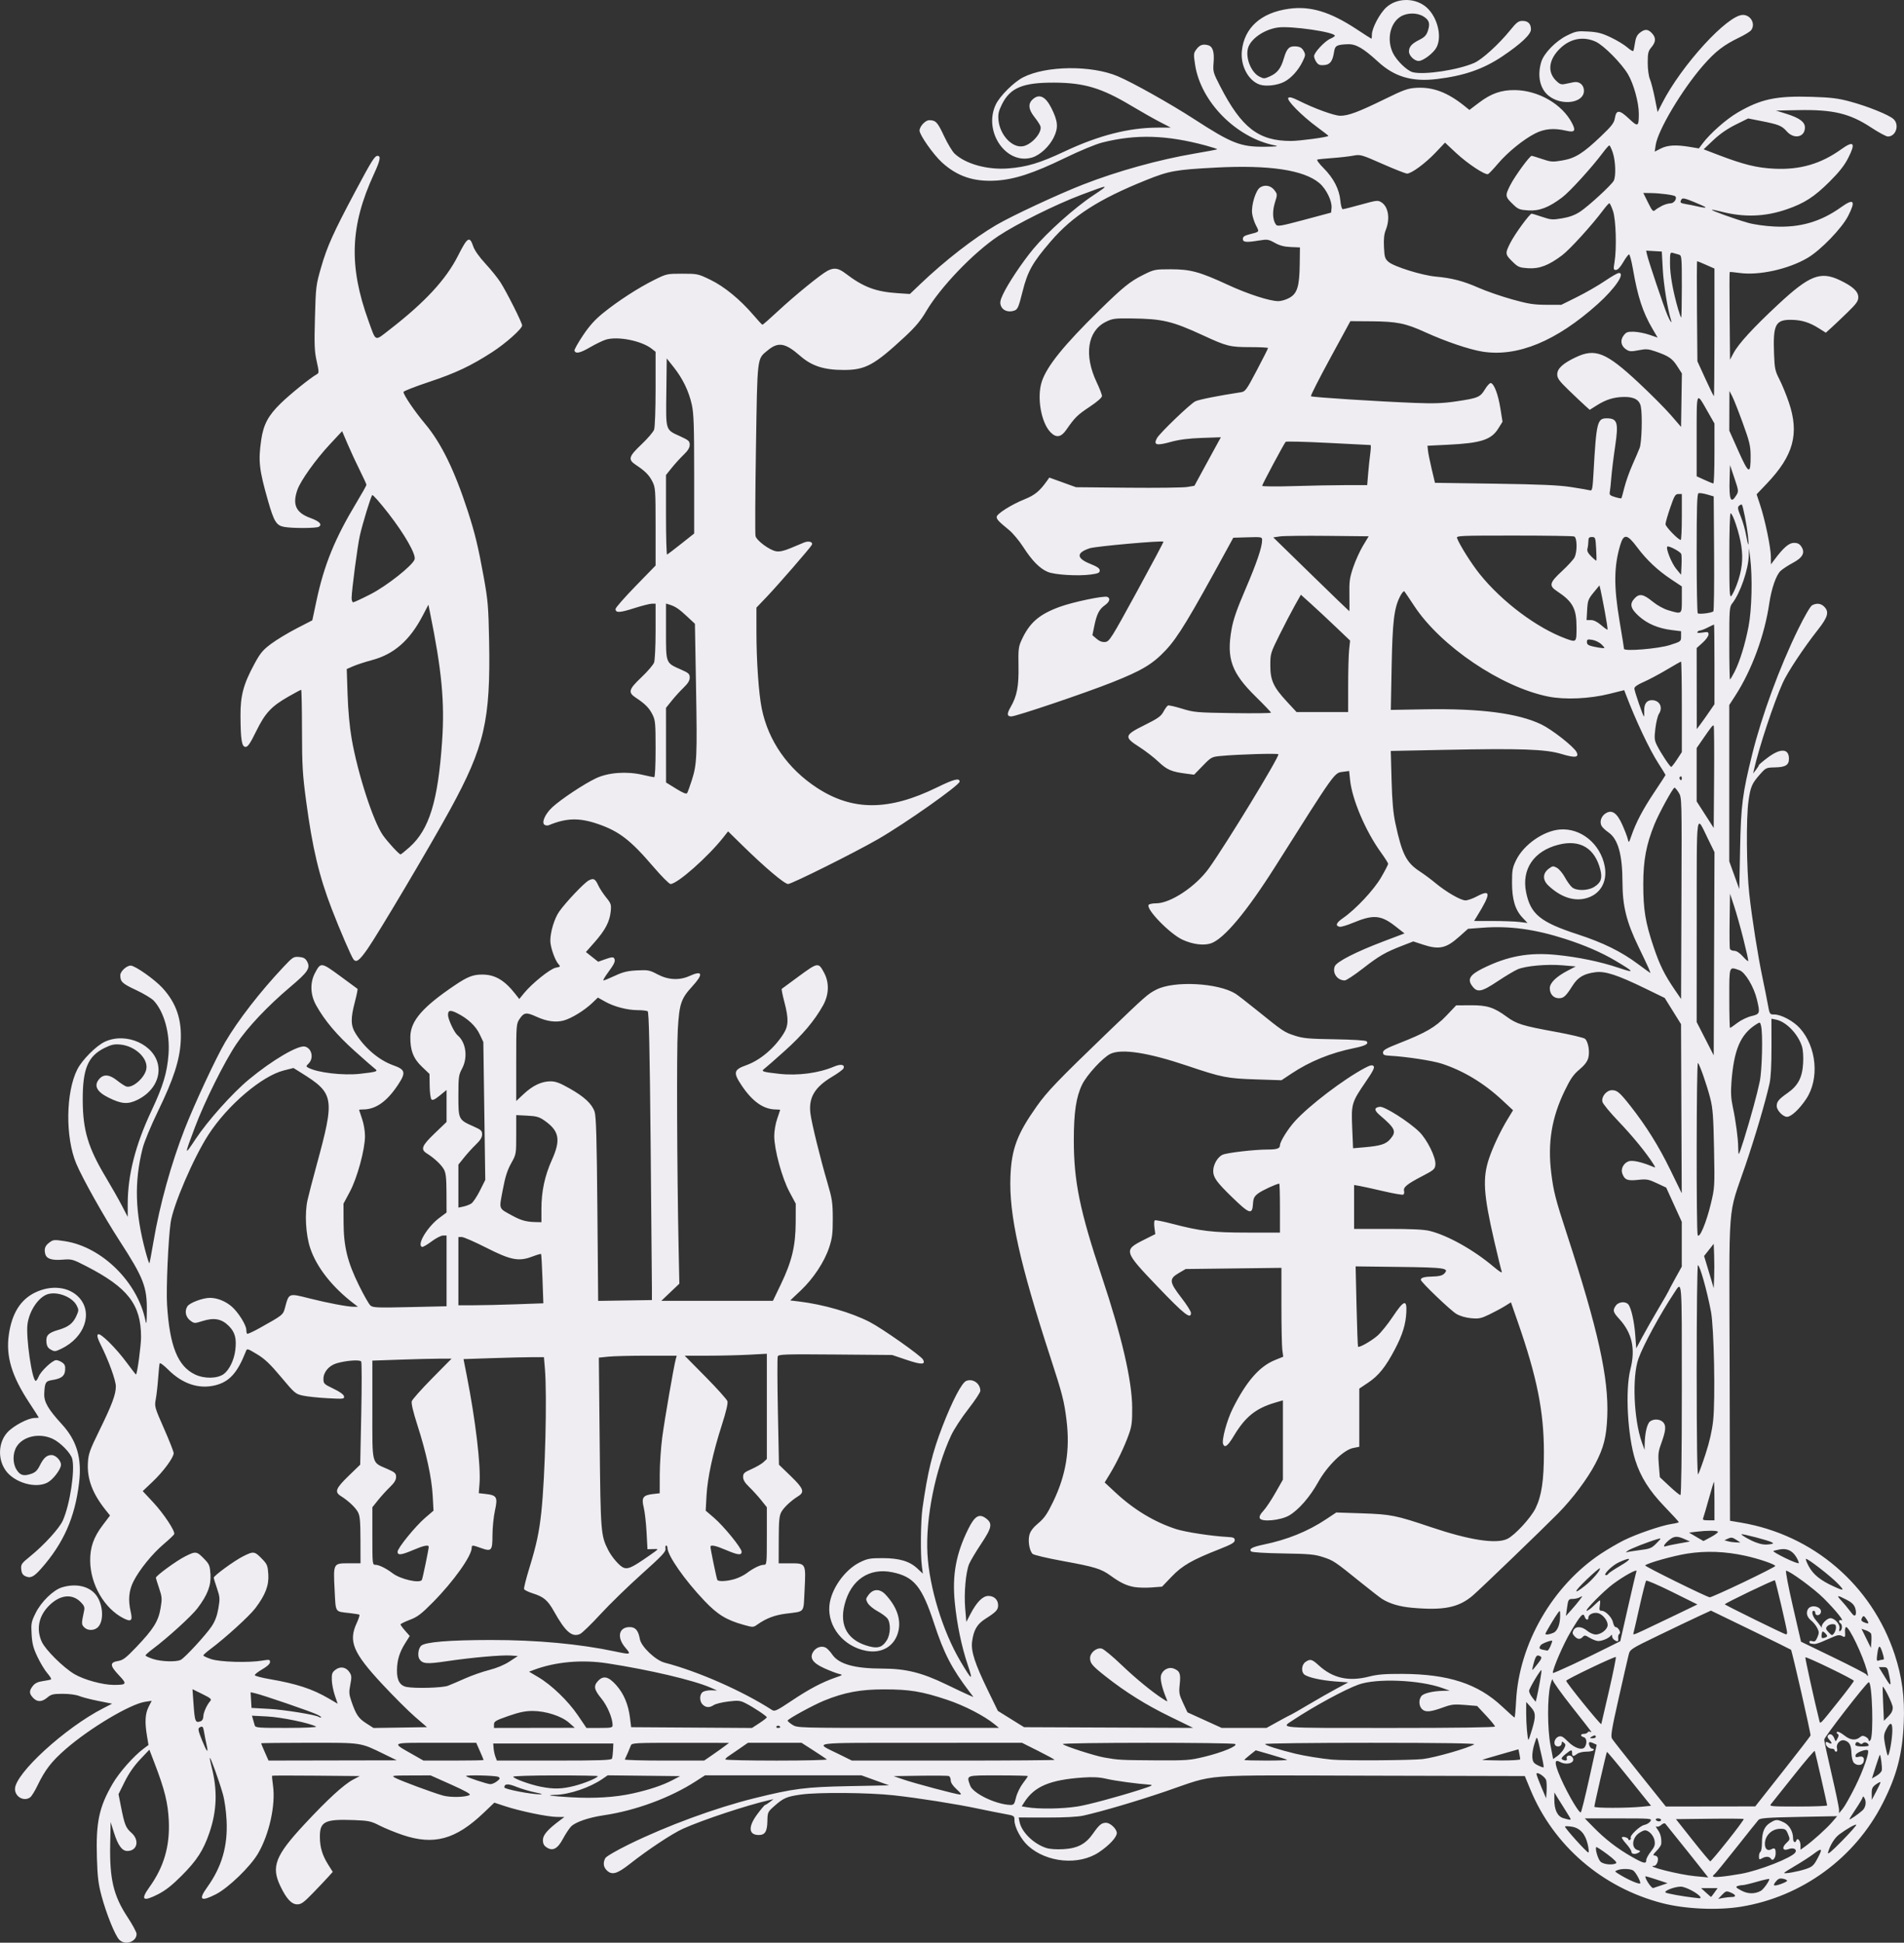 <svg
   xmlns="http://www.w3.org/2000/svg" xmlns:xlink="http://www.w3.org/1999/xlink"
   width="339.703"
   height="346.583"
   viewBox="0 0 339.703 346.583"
>
  <rect x="0" y="0" width="339.703" height="346.583" fill="#333333" stroke="none"/>
  <g transform="translate(64.812,189.96)">
    <path
       style="fill:#efedf1;stroke-width:0.265"
       d="m -43.55,156.076 c -0.754,-0.811 -2.284,-4.6 -3.137,-7.771 -0.576,-2.137 -0.728,-3.38 -0.834,-6.807 -0.197,-6.364 0.379,-9.077 2.812,-13.252 1.18,-2.024 3.736,-4.916 5.527,-6.253 l 0.864,-0.645 -0.267,-1.587 c -0.416,-2.473 -0.333,-3.999 0.284,-5.208 l 0.554,-1.086 -1.149,0.168 c -2.663,0.389 -9.907,4.703 -14.232,8.477 -2.509,2.189 -3.641,3.659 -5.016,6.512 -0.456,0.946 -1.028,1.869 -1.271,2.051 -1.099,0.822 -2.722,-0.062 -2.722,-1.482 0,-2.738 8.952,-10.926 15.743,-14.4 l 1.587,-0.812 -2.48,-0.494 c -1.364,-0.272 -2.897,-0.668 -3.406,-0.881 -0.532,-0.222 -1.767,-0.387 -2.906,-0.387 -1.726,0 -2.081,0.085 -2.766,0.661 -0.981,0.825 -1.807,0.841 -2.551,0.049 -0.715,-0.762 -0.724,-1.243 -0.039,-2.115 0.383,-0.487 0.893,-0.734 1.786,-0.863 0.687,-0.1 1.343,-0.235 1.457,-0.301 0.114,-0.066 -0.171,-0.55 -0.633,-1.077 -0.462,-0.527 -1.261,-1.842 -1.774,-2.924 -0.753,-1.586 -0.957,-2.37 -1.055,-4.053 -0.112,-1.932 -0.059,-2.212 0.714,-3.781 0.99,-2.012 3.164,-4.128 4.718,-4.594 2.421,-0.725 4.707,-0.248 5.964,1.246 1.355,1.611 1.587,4.715 0.439,5.864 -0.658,0.658 -1.886,0.653 -2.485,-0.009 -0.469,-0.519 -0.468,-0.615 0.029,-2.979 0.118,-0.562 -0.02,-0.891 -0.631,-1.502 -1.565,-1.565 -3.756,-1.286 -5.718,0.728 -1.778,1.825 -2.223,4.148 -1.217,6.365 0.65,1.432 3.855,4.607 5.827,5.772 1.702,1.006 5.048,1.923 7.014,1.923 2.351,0 2.422,-0.141 0.895,-1.755 -1.6,-1.691 -1.628,-2.264 -0.123,-2.509 0.884,-0.144 1.403,-0.539 3.255,-2.481 3.057,-3.205 3.931,-4.602 4.325,-6.912 0.295,-1.729 0.274,-2.022 -0.256,-3.591 -0.317,-0.939 -0.577,-1.778 -0.577,-1.865 0,-0.359 3.651,-3.025 5.235,-3.822 1.909,-0.961 2.045,-0.939 3.484,0.557 0.81,0.842 0.926,1.143 1.022,2.646 0.127,1.992 -0.515,3.668 -2.319,6.058 -1.047,1.387 -5.351,5.302 -8.012,7.288 -0.694,0.518 -1.262,1.026 -1.262,1.129 0,0.103 0.595,0.385 1.323,0.626 1.464,0.486 4.204,0.573 4.981,0.157 0.762,-0.408 4.511,-4.481 5.502,-5.977 0.613,-0.926 0.973,-1.89 1.198,-3.207 0.295,-1.729 0.274,-2.022 -0.256,-3.591 -0.317,-0.939 -0.577,-1.779 -0.577,-1.865 0,-0.359 3.651,-3.025 5.235,-3.822 1.909,-0.961 2.045,-0.939 3.484,0.557 0.81,0.842 0.926,1.143 1.022,2.646 0.127,1.992 -0.515,3.668 -2.319,6.058 -1.047,1.387 -5.351,5.302 -8.012,7.288 -0.694,0.518 -1.262,1.026 -1.262,1.129 0,0.103 0.625,0.398 1.389,0.656 1.556,0.526 6.686,0.676 9.128,0.267 1.267,-0.212 1.388,-0.189 1.38,0.265 -0.006,0.317 -0.51,0.785 -1.389,1.291 -0.759,0.437 -1.355,0.908 -1.324,1.048 0.031,0.14 1.222,0.455 2.646,0.7 4.849,0.835 7.632,1.749 10.572,3.472 l 1.565,0.917 -0.505,-1.481 c -0.278,-0.815 -0.521,-2.06 -0.541,-2.768 -0.031,-1.106 0.063,-1.362 0.669,-1.82 0.873,-0.661 1.884,-0.47 2.501,0.47 0.372,0.568 0.391,0.879 0.132,2.194 -0.262,1.33 -0.235,1.725 0.202,2.995 0.812,2.359 1.257,3.018 2.634,3.902 l 1.301,0.835 4.769,-0.072 4.769,-0.072 -2.132,-1.846 c -1.173,-1.015 -3.799,-3.635 -5.836,-5.821 -5.226,-5.608 -6.079,-7.649 -4.559,-10.914 0.354,-0.761 0.561,-1.43 0.46,-1.488 -0.101,-0.058 -0.898,-0.187 -1.771,-0.287 -2.632,-0.3 -2.423,0.025 -2.636,-4.099 -0.247,-4.795 -0.254,-4.781 2.513,-4.781 h 2.107 l -0.011,-4.167 c -0.009,-3.419 -0.092,-4.314 -0.463,-4.987 -0.459,-0.833 -1.715,-2.008 -3.032,-2.836 -1.165,-0.733 -0.925,-1.364 1.361,-3.58 l 2.089,-2.024 0.187,-9.043 c 0.103,-4.974 0.099,-9.186 -0.009,-9.36 -0.226,-0.365 -2.713,-0.181 -4.405,0.326 -1.35,0.404 -2.332,1.567 -2.332,2.759 0,0.866 0.091,0.956 1.786,1.766 1.14,0.545 1.82,1.036 1.88,1.358 0.089,0.48 -0.053,0.497 -2.91,0.343 -1.652,-0.089 -3.631,-0.297 -4.397,-0.462 -1.341,-0.288 -1.487,-0.412 -3.92,-3.316 -1.962,-2.342 -2.923,-3.253 -4.296,-4.077 -1.764,-1.058 -1.769,-1.059 -2,-0.467 -1.491,3.812 -2.954,5.417 -5.492,6.026 -2.919,0.7 -5.821,-0.275 -8.353,-2.807 -0.808,-0.808 -1.465,-1.282 -1.523,-1.098 -0.055,0.178 -0.178,1.395 -0.273,2.703 -0.095,1.309 -0.284,2.97 -0.421,3.692 -0.241,1.272 -0.195,1.437 1.474,5.224 0.948,2.151 1.723,4.122 1.723,4.381 0,0.779 -1.832,3.267 -3.734,5.072 l -1.79,1.699 1.84,1.97 c 1.919,2.055 4,5.205 3.774,5.714 -0.072,0.162 -0.904,0.95 -1.849,1.751 -2.052,1.739 -4.358,4.579 -5.413,6.67 -0.834,1.652 -0.981,3.321 -0.484,5.477 0.356,1.545 0.06,1.797 -1.301,1.102 -3.403,-1.736 -5.885,-6.002 -5.938,-10.206 -0.031,-2.433 0.602,-4.245 2.235,-6.403 l 1.304,-1.722 -0.738,-0.92 c -2.389,-2.979 -3.374,-5.587 -3.209,-8.499 0.089,-1.572 0.326,-2.24 2.042,-5.743 2.273,-4.643 2.943,-6.435 2.943,-7.876 0,-1.072 -1.285,-4.609 -2.701,-7.432 -0.561,-1.119 -0.699,-1.634 -0.491,-1.842 0.382,-0.382 3.224,2.426 5.236,5.175 0.823,1.124 1.524,2.017 1.558,1.982 0.234,-0.234 0.894,-5.164 0.895,-6.683 0.003,-5.789 -2.347,-8.825 -9.789,-12.649 -2.413,-1.24 -2.581,-1.286 -4.213,-1.156 -1.935,0.155 -2.874,-0.157 -3.092,-1.026 -0.231,-0.922 -0.034,-1.46 0.753,-2.046 0.678,-0.506 0.851,-0.519 2.778,-0.222 6.599,1.019 12.973,7.325 14.353,14.199 0.164,0.815 0.219,0.405 0.241,-1.785 0.044,-4.282 -0.585,-5.891 -4.905,-12.552 -2.74,-4.225 -6.565,-11.041 -7.678,-13.681 -1.984,-4.709 -1.892,-12.774 0.194,-16.861 0.852,-1.67 3.351,-4.179 4.878,-4.896 3.83,-1.8 8.978,0.527 9.546,4.316 0.359,2.394 -1.099,4.764 -3.72,6.046 -1.721,0.842 -2.869,0.746 -5.221,-0.437 -2.101,-1.057 -2.613,-2.187 -1.521,-3.359 0.776,-0.833 1.787,-0.723 3.123,0.34 0.632,0.502 1.37,0.984 1.64,1.069 1.084,0.344 3.216,-1.477 3.559,-3.041 0.422,-1.92 -1.936,-4.185 -4.626,-4.443 -1.061,-0.102 -1.6,0.012 -2.771,0.585 -3.024,1.479 -3.966,3.733 -3.935,9.409 0.029,5.309 0.957,8.402 4.097,13.652 1.036,1.732 2.344,4.038 2.906,5.126 l 1.023,1.977 v -2.289 c 0,-5.175 1.374,-10.56 4.256,-16.682 2.064,-4.383 2.773,-6.739 3.024,-10.036 0.283,-3.717 -0.777,-7.57 -2.63,-9.564 -0.383,-0.412 -1.809,-1.269 -3.169,-1.905 -2.468,-1.153 -2.804,-1.47 -2.804,-2.64 0,-0.683 1.117,-1.717 1.854,-1.717 0.779,0 4.292,2.474 5.687,4.005 2.472,2.712 3.464,5.654 3.235,9.588 -0.194,3.331 -1.295,6.699 -4.031,12.336 -1.307,2.693 -2.465,5.491 -2.768,6.689 -1.511,5.981 -1.351,11.452 0.541,18.462 0.315,1.169 0.616,2.083 0.669,2.03 0.052,-0.052 0.389,-1.826 0.747,-3.941 1.095,-6.464 3.158,-13.896 5.564,-20.045 1.746,-4.461 5.562,-12.647 7.194,-15.431 2.329,-3.972 6.231,-9.005 10.476,-13.513 1.599,-1.698 1.76,-1.8 2.728,-1.72 0.78,0.064 1.12,0.249 1.408,0.765 0.667,1.194 0.223,1.879 -2.957,4.562 -4.074,3.437 -7.654,7.23 -9.666,10.242 -2.15,3.217 -5.642,10.238 -7.366,14.811 -1.927,5.11 -1.922,5.193 0.113,2.117 2.163,-3.269 6.57,-8.201 9.499,-10.628 4.186,-3.47 8.814,-6.186 10.023,-5.883 1.22,0.306 1.605,2.065 0.659,3.011 -0.488,0.488 -0.492,0.54 -0.066,0.767 1.656,0.883 6.207,1.414 9.236,1.078 2.997,-0.333 3.288,-0.435 2.623,-0.924 -0.277,-0.204 -1.916,-1.641 -3.642,-3.193 -3.159,-2.84 -5.261,-5.334 -6.796,-8.061 -1.069,-1.899 -1.153,-4.049 -0.227,-5.801 1.027,-1.942 1.098,-1.934 4.458,0.522 1.654,1.209 3.06,2.245 3.125,2.301 0.065,0.057 -0.144,1.099 -0.463,2.316 -0.796,3.037 -0.76,4.266 0.169,5.725 1.649,2.591 4.174,4.709 6.668,5.596 2.198,0.782 2.314,1.298 0.8,3.566 -1.951,2.921 -3.937,4.312 -6.166,4.316 -0.4,7.9e-4 -0.728,0.035 -0.728,0.077 0,0.041 0.238,0.753 0.529,1.581 0.3,0.853 0.529,2.184 0.529,3.071 0,2.403 -1.378,7.476 -2.705,9.957 l -1.132,2.117 0.012,3.307 c 0.016,4.349 0.686,7.094 2.756,11.292 0.848,1.721 1.763,3.326 2.033,3.568 0.439,0.394 1.174,0.424 7.039,0.291 l 6.548,-0.149 v -6.31 -6.31 h -0.635 c -0.349,0 -1.27,0.477 -2.046,1.06 -0.776,0.583 -1.532,1.02 -1.68,0.971 -1.016,-0.334 0.929,-3.584 3.114,-5.206 l 1.247,-0.926 -0.011,-3.44 c -0.009,-2.733 -0.104,-3.609 -0.463,-4.26 -0.459,-0.833 -1.715,-2.008 -3.032,-2.836 -1.17,-0.736 -0.927,-1.364 1.389,-3.589 l 2.117,-2.033 v -2.853 -2.853 l -1.202,0.985 c -0.867,0.71 -1.283,0.905 -1.49,0.697 -0.158,-0.158 -0.302,-1.245 -0.319,-2.415 l -0.031,-2.127 -1.34,-1.278 C 8.93,-1.108 8.354,-2.611 8.401,-5.048 c 0.054,-2.811 2.202,-5.278 7.989,-9.176 2.232,-1.503 3.211,-1.879 4.872,-1.873 2.241,0.009 3.934,1.004 5.844,3.434 l 0.728,0.926 0.847,-1.037 c 1.442,-1.764 4.678,-4.36 5.665,-4.546 0.845,-0.159 0.877,-0.2 0.481,-0.637 -0.638,-0.705 -1.453,-3.049 -1.453,-4.179 0,-1.566 0.725,-3.959 1.565,-5.168 1.145,-1.648 4.48,-5.169 5.294,-5.59 0.863,-0.446 1.155,-0.29 1.709,0.916 0.234,0.509 0.857,1.459 1.383,2.111 0.891,1.102 0.948,1.281 0.818,2.546 -0.186,1.802 -0.975,3.301 -2.863,5.441 l -1.556,1.764 1.093,0.866 1.093,0.866 1.324,-0.47 c 1.035,-0.368 1.369,-0.398 1.528,-0.14 0.285,0.461 0.067,0.962 -1.117,2.561 -0.566,0.764 -0.919,1.389 -0.785,1.389 0.134,0 1.055,-0.38 2.047,-0.844 1.435,-0.672 2.239,-0.866 3.932,-0.952 1.976,-0.1 2.24,-0.049 3.677,0.712 1.887,0.999 3.895,1.099 5.691,0.284 2.331,-1.058 2.529,-0.37 0.524,1.821 -2.053,2.243 -2.344,3.111 -2.616,7.799 -0.22,3.79 -0.14,25.024 0.148,38.93 l 0.131,6.343 -1.607,1.529 -1.607,1.529 h 9.956 9.956 l 1.43,-2.977 c 1.956,-4.072 2.614,-6.838 2.629,-11.046 l 0.011,-3.307 -1.132,-2.117 c -1.327,-2.481 -2.705,-7.554 -2.705,-9.957 0,-0.888 0.229,-2.218 0.529,-3.071 0.291,-0.828 0.529,-1.539 0.529,-1.581 0,-0.041 -0.327,-0.076 -0.728,-0.077 -2.229,-0.005 -4.215,-1.395 -6.166,-4.316 -1.514,-2.267 -1.398,-2.784 0.8,-3.566 2.494,-0.887 5.018,-3.005 6.668,-5.596 0.929,-1.459 0.965,-2.688 0.169,-5.725 -0.319,-1.217 -0.528,-2.259 -0.463,-2.316 0.065,-0.057 1.471,-1.092 3.125,-2.301 3.359,-2.455 3.431,-2.464 4.458,-0.522 0.926,1.752 0.842,3.902 -0.227,5.801 -1.535,2.728 -3.637,5.221 -6.796,8.061 -1.726,1.552 -3.365,2.989 -3.642,3.193 -0.665,0.489 -0.374,0.592 2.623,0.924 3.335,0.37 7.071,-0.123 9.803,-1.294 1.185,-0.508 1.946,-0.368 1.686,0.31 -0.08,0.208 -0.974,0.871 -1.987,1.473 -3.149,1.871 -4.263,3.723 -3.931,6.537 0.197,1.673 1.744,7.988 3.013,12.303 0.878,2.987 0.973,3.615 0.981,6.482 0.007,2.657 -0.096,3.493 -0.631,5.126 -0.849,2.593 -2.826,5.589 -5.104,7.738 l -1.857,1.752 1.551,0.186 c 4.348,0.521 9.374,1.977 12.623,3.657 2.252,1.164 9.125,6.002 9.513,6.697 0.525,0.939 -0.26,0.958 -2.894,0.071 l -2.61,-0.879 -10.123,-0.084 c -9.071,-0.075 -10.14,-0.04 -10.285,0.338 -0.089,0.232 -0.077,4.674 0.027,9.87 l 0.189,9.448 2.092,2.024 c 2.29,2.216 2.531,2.847 1.364,3.58 -1.317,0.828 -2.572,2.002 -3.032,2.836 -0.371,0.673 -0.454,1.568 -0.463,4.987 l -0.011,4.167 h 2.107 c 2.767,0 2.76,-0.015 2.512,4.792 -0.217,4.206 0.162,3.735 -3.37,4.196 -1.994,0.261 -3.486,0.831 -5.045,1.931 -0.733,0.517 -0.797,0.519 -2.381,0.079 -3.146,-0.873 -4.71,-1.828 -7.09,-4.329 -3.519,-3.698 -6.577,-8.086 -6.577,-9.438 0,-0.223 -0.103,-0.406 -0.228,-0.406 -0.125,0 -0.179,0.268 -0.119,0.595 0.09,0.49 -0.666,1.289 -4.257,4.505 -2.401,2.151 -5.705,5.365 -7.341,7.144 -1.637,1.778 -3.273,3.368 -3.637,3.533 -1.439,0.65 -2.614,-0.364 -4.66,-4.023 -1.112,-1.988 -1.828,-2.599 -3.764,-3.209 -0.8,-0.252 -1.509,-0.599 -1.575,-0.772 -0.066,-0.172 0.358,-1.866 0.943,-3.765 1.261,-4.095 1.753,-6.39 2.134,-9.961 0.691,-6.473 1.047,-20.777 0.637,-25.625 l -0.171,-2.024 h -2.035 c -1.119,0 -4.348,0.077 -7.174,0.172 l -5.139,0.172 0.578,2.937 c 1.575,8 2.532,16.102 2.277,19.28 l -0.137,1.705 1.251,0.141 c 1.977,0.223 2.166,0.566 1.637,2.972 -0.242,1.103 -0.441,3.077 -0.441,4.387 0,2.781 -0.164,2.96 -2.083,2.273 -1.501,-0.538 -1.621,-0.54 -1.621,-0.031 0,1.441 -3.214,5.962 -6.879,9.676 -2.113,2.141 -2.777,2.648 -4.167,3.177 -0.91,0.346 -1.654,0.715 -1.654,0.82 0,0.105 0.37,0.612 0.821,1.126 l 0.821,0.935 -0.791,1.257 c -1.034,1.642 -1.461,3.036 -1.486,4.845 -0.025,1.798 0.52,2.752 1.708,2.989 1.522,0.304 6.42,0.164 7.393,-0.212 0.509,-0.197 1.895,-0.789 3.078,-1.316 1.184,-0.527 3.112,-1.201 4.286,-1.498 1.336,-0.338 2.69,-0.905 3.621,-1.516 l 1.487,-0.977 -1.276,-0.087 c -1.677,-0.114 -7.03,0.362 -11.423,1.017 -3.555,0.529 -4.299,0.472 -4.864,-0.374 -0.378,-0.566 -0.204,-1.928 0.305,-2.389 0.735,-0.665 5.01,-1.016 12.457,-1.023 8.186,-0.007 15.747,0.692 22.176,2.05 2.81,0.594 2.873,0.569 1.789,-0.697 -1.559,-1.822 -1.165,-3.657 0.786,-3.657 1.032,0 1.546,0.608 1.815,2.148 0.234,1.339 2.799,3.778 4.414,4.198 5.949,1.547 13.912,5.055 19.16,8.44 0.475,0.306 0.846,0.132 3.539,-1.668 3.095,-2.068 5.394,-3.282 7.789,-4.113 1.358,-0.471 1.363,-0.477 0.576,-0.668 -0.437,-0.106 -1.589,-0.55 -2.56,-0.987 -2.101,-0.946 -2.701,-1.856 -1.966,-2.978 0.508,-0.775 1.491,-1.088 2.209,-0.704 0.281,0.15 0.798,0.695 1.149,1.212 1.18,1.734 3.968,2.519 8.973,2.526 4.163,0.006 7.034,0.718 11.377,2.821 1.673,0.81 3.452,1.65 3.953,1.866 l 0.91,0.392 -0.674,-0.884 c -3.201,-4.198 -4.603,-6.901 -6.346,-12.231 -2.162,-6.613 -3.578,-8.353 -7.452,-9.151 -4.141,-0.853 -7.406,1.354 -8.527,5.766 -0.981,3.858 0.606,6.5 4.49,7.478 1.527,0.385 2.31,0.093 3.062,-1.142 0.675,-1.107 0.708,-3.1 0.065,-3.894 -0.255,-0.315 -1.055,-0.894 -1.778,-1.286 -0.722,-0.392 -1.493,-1.035 -1.713,-1.428 -0.369,-0.66 -0.357,-0.773 0.15,-1.455 0.831,-1.117 2.021,-1.138 3.035,-0.053 1.957,2.095 2.762,4.324 2.314,6.412 -0.583,2.716 -2.895,4.163 -5.78,3.616 -4.013,-0.761 -6.88,-4.273 -6.555,-8.031 0.252,-2.918 2.709,-6.42 5.446,-7.764 1.331,-0.654 1.805,-0.741 4.022,-0.741 3.01,0 4.859,0.553 6.257,1.872 l 0.954,0.9 -0.178,-1.341 c -0.272,-2.052 -0.211,-8.073 0.105,-10.295 0.933,-6.566 1.765,-9.981 3.571,-14.652 1.764,-4.564 3.463,-7.807 4.248,-8.105 1.207,-0.459 2.506,0.466 2.506,1.784 0,0.271 -0.972,1.738 -2.159,3.259 -1.188,1.521 -2.559,3.626 -3.048,4.678 -2.831,6.091 -4.575,14.797 -4.23,21.106 0.33,6.029 2.731,13.858 5.881,19.182 2.078,3.512 2.315,3.632 1.312,0.661 -1.103,-3.266 -1.933,-7.269 -2.315,-11.169 -0.479,-4.878 0.218,-8.665 2.404,-13.079 1.149,-2.32 1.943,-2.8 3.147,-1.905 1.223,0.909 1.087,1.644 -0.834,4.529 -0.95,1.427 -1.918,3.051 -2.151,3.608 -0.609,1.457 -0.941,5.197 -0.707,7.961 l 0.202,2.381 0.719,-1.379 c 1.127,-2.163 2.205,-3.251 3.22,-3.251 1.023,0 1.733,0.686 1.733,1.674 0,0.804 -0.38,1.208 -2.248,2.39 -1.505,0.952 -2.124,2.008 -2.395,4.08 -0.227,1.741 0.487,3.923 2.92,8.922 l 1.675,3.44 2.339,1.455 2.339,1.455 15.081,0.061 15.081,0.061 -4.233,-2.066 c -4.207,-2.053 -7.833,-4.321 -11.377,-7.115 -2.376,-1.873 -2.778,-2.344 -2.778,-3.255 0,-0.986 1.165,-1.939 2.087,-1.708 0.36,0.09 1.92,1.377 3.467,2.859 2.585,2.477 5.589,4.937 7.53,6.167 0.772,0.489 0.778,0.489 0.562,-0.034 -0.875,-2.113 -1.217,-3.712 -0.938,-4.385 0.367,-0.886 1.366,-1.371 2.184,-1.06 1.112,0.423 1.307,0.912 1.107,2.777 -0.167,1.563 -0.112,1.875 0.596,3.386 l 0.78,1.664 3.053,1.389 3.053,1.389 h 3.998 3.998 l 2.152,-1.191 c 1.184,-0.655 2.196,-1.191 2.249,-1.191 0.053,0 1.438,-0.796 3.077,-1.769 1.639,-0.973 3.907,-2.265 5.04,-2.87 l 2.06,-1.101 -2.325,-0.172 c -2.484,-0.184 -4.891,-0.727 -5.515,-1.244 -0.59,-0.49 -0.474,-1.746 0.206,-2.222 0.857,-0.6 1.153,-0.524 2.394,0.612 2.496,2.285 5.341,2.915 8.968,1.986 1.499,-0.384 2.844,-0.493 5.909,-0.479 8.263,0.038 13.505,1.754 17.851,5.843 1.137,1.069 2.121,1.944 2.189,1.944 0.067,0 0.192,-1.339 0.276,-2.977 0.526,-10.167 6.502,-20.531 15.138,-26.255 1.164,-0.772 2.991,-1.839 4.059,-2.373 2.269,-1.133 6.773,-2.675 8.575,-2.935 0.691,-0.1 1.257,-0.243 1.257,-0.318 0,-0.075 -1.164,-1.345 -2.586,-2.822 -2.672,-2.774 -4.236,-5.26 -5.176,-8.226 -1.387,-4.376 -1.822,-12.507 -0.869,-16.228 0.929,-3.627 0.299,-6.472 -1.986,-8.968 -1.136,-1.241 -1.212,-1.538 -0.612,-2.394 0.476,-0.68 1.732,-0.796 2.222,-0.206 0.517,0.624 1.06,3.03 1.244,5.515 l 0.172,2.325 1.101,-2.06 c 0.606,-1.133 1.897,-3.401 2.87,-5.04 0.973,-1.639 1.769,-3.023 1.769,-3.077 0,-0.053 0.536,-1.065 1.191,-2.249 l 1.191,-2.152 v -3.998 -3.998 l -1.389,-3.053 -1.389,-3.053 -1.664,-0.78 c -1.51,-0.708 -1.823,-0.763 -3.386,-0.596 -1.865,0.2 -2.354,0.005 -2.777,-1.107 -0.311,-0.818 0.173,-1.817 1.06,-2.184 0.673,-0.279 2.272,0.063 4.385,0.938 0.522,0.216 0.523,0.21 0.034,-0.562 -1.23,-1.941 -3.691,-4.945 -6.167,-7.53 -1.482,-1.547 -2.769,-3.107 -2.859,-3.467 -0.232,-0.922 0.721,-2.087 1.708,-2.087 0.91,0 1.382,0.403 3.255,2.778 2.795,3.545 5.062,7.17 7.115,11.377 l 2.066,4.233 -0.061,-15.081 -0.061,-15.081 -1.455,-2.339 -1.455,-2.339 -3.44,-1.675 c -4.999,-2.434 -7.181,-3.148 -8.922,-2.92 -2.072,0.271 -3.127,0.89 -4.08,2.395 -1.194,1.886 -1.586,2.248 -2.436,2.248 -0.955,0 -1.629,-0.736 -1.629,-1.779 0,-0.965 1.131,-2.069 3.251,-3.174 l 1.379,-0.719 -2.381,-0.202 c -2.764,-0.234 -6.504,0.098 -7.961,0.707 -0.558,0.233 -2.181,1.201 -3.608,2.151 -2.885,1.921 -3.62,2.056 -4.529,0.834 -0.895,-1.205 -0.415,-1.998 1.905,-3.147 4.414,-2.187 8.201,-2.883 13.079,-2.404 3.9,0.383 7.904,1.212 11.169,2.315 2.97,1.003 2.851,0.766 -0.661,-1.312 -2.426,-1.436 -5.46,-2.748 -8.908,-3.854 -5.434,-1.743 -9.937,-2.352 -14.732,-1.992 l -2.593,0.194 -1.596,1.424 c -2.315,2.066 -3.566,2.337 -6.436,1.394 l -1.732,-0.568 -1.912,0.74 c -3.086,1.195 -4.186,1.829 -7.082,4.084 -1.507,1.173 -2.963,2.133 -3.234,2.133 -1.318,0 -2.243,-1.299 -1.784,-2.506 0.316,-0.831 3.775,-2.6 8.802,-4.502 l 3.64,-1.377 -1.597,-1.255 c -2.595,-2.039 -3.948,-2.155 -7.569,-0.648 -1.063,0.443 -2.136,0.766 -2.383,0.718 -0.85,-0.165 -0.653,-0.705 0.564,-1.542 2.271,-1.562 5.527,-5.041 6.833,-7.3 0.681,-1.177 1.237,-2.252 1.237,-2.389 0,-0.137 -0.598,-1.079 -1.329,-2.093 -2.704,-3.752 -5.1,-9.383 -5.46,-12.833 l -0.171,-1.639 -1.084,0.144 c -1.592,0.211 -1.224,-0.302 -12.066,16.848 -5.16,8.163 -9.213,13.001 -11.533,13.767 -1.288,0.425 -3.234,0.173 -5.037,-0.652 -2.247,-1.029 -6.543,-5.438 -6.06,-6.22 0.095,-0.154 0.705,-0.28 1.355,-0.28 2.564,0 7.087,-3.009 9.414,-6.263 3.077,-4.302 12.392,-19.578 12.392,-20.321 0,-0.207 -7.108,-2.6e-4 -10.275,0.298 -1.628,0.154 -1.721,0.204 -3.223,1.749 l -1.547,1.591 -1.407,-0.182 c -2.633,-0.34 -3.425,-0.68 -4.955,-2.129 -0.814,-0.77 -2.342,-1.95 -3.397,-2.623 -2.796,-1.781 -2.718,-2.108 0.926,-3.916 2.391,-1.186 2.929,-1.569 3.373,-2.4 0.291,-0.544 0.657,-1.038 0.813,-1.098 0.156,-0.06 1.287,0.2 2.514,0.578 2.105,0.649 2.609,0.693 9.042,0.787 3.747,0.055 6.813,0.019 6.813,-0.08 0,-0.099 -1.229,-1.388 -2.731,-2.864 -4.307,-4.233 -5.223,-6.766 -4.32,-11.944 0.312,-1.792 0.936,-3.596 2.521,-7.286 2.001,-4.661 2.943,-7.447 2.943,-8.703 0,-0.546 -0.096,-0.564 -2.572,-0.491 l -2.571,0.076 -1.155,2.117 c -6.727,12.331 -8.741,15.651 -10.867,17.916 -2.364,2.519 -4.235,3.643 -9.627,5.783 -4.815,1.911 -17.113,6.067 -17.953,6.067 -0.783,0 -0.822,-0.468 -0.137,-1.65 1.148,-1.98 1.483,-3.72 1.417,-7.346 -0.054,-2.964 0.003,-3.445 0.547,-4.63 1.427,-3.107 3.131,-4.586 6.837,-5.936 2.347,-0.855 7.833,-2.003 8.446,-1.768 0.619,0.238 0.44,0.88 -0.416,1.489 -1.012,0.721 -1.452,1.579 -1.885,3.675 l -0.345,1.672 0.752,0.647 c 0.512,0.44 1.003,0.621 1.537,0.566 0.74,-0.076 1.066,-0.594 5.628,-8.944 2.664,-4.875 4.807,-8.903 4.762,-8.951 -0.219,-0.236 -12.051,0.819 -13.137,1.171 -2.444,0.793 -2.426,1.785 0.049,2.774 1.274,0.509 1.717,0.816 1.717,1.191 0,0.417 -0.277,0.543 -1.587,0.722 -2.271,0.31 -6.426,0.059 -7.68,-0.463 -1.425,-0.594 -2.81,-1.997 -4.376,-4.436 -0.72,-1.121 -1.863,-2.491 -2.54,-3.043 -1.833,-1.495 -2.205,-1.889 -2.205,-2.332 0,-0.544 2.618,-2.2 4.978,-3.15 1.835,-0.738 2.694,-1.446 4.018,-3.31 l 0.397,-0.559 2.381,0.86 2.381,0.86 9.273,0.088 c 5.1,0.048 9.853,-0.01 10.563,-0.129 l 1.291,-0.216 1.29,-2.378 c 0.71,-1.308 1.771,-3.256 2.36,-4.329 l 1.07,-1.95 -3.398,0.119 c -2.429,0.085 -4.025,0.293 -5.6,0.728 -2.506,0.693 -3.064,0.537 -2.416,-0.674 0.471,-0.879 5.883,-6.083 6.844,-6.58 0.596,-0.308 4.116,-1.009 8.144,-1.622 0.785,-0.119 0.987,-0.398 2.844,-3.927 1.099,-2.089 1.999,-3.871 1.999,-3.96 0,-0.088 -1.399,-0.161 -3.109,-0.162 -3.702,-0.002 -4.219,-0.13 -8.518,-2.114 -5.476,-2.526 -7.23,-2.941 -12.714,-3.005 -3.041,-0.036 -3.414,0.014 -4.63,0.622 -3.256,1.628 -3.9,5.936 -1.608,10.762 0.521,1.096 0.947,2.201 0.947,2.455 0,0.285 -0.844,1.024 -2.207,1.931 -2.179,1.45 -2.627,1.892 -4.16,4.101 -0.923,1.33 -1.775,1.474 -2.781,0.468 -1.711,-1.711 -2.51,-6.297 -1.583,-9.087 0.915,-2.754 3.92,-6.476 10.225,-12.661 4.268,-4.187 5.516,-5.196 7.9,-6.381 1.915,-0.952 2.053,-0.98 4.895,-0.98 3.498,0 5.145,0.449 10.165,2.77 3.581,1.656 7.496,2.921 9.02,2.914 0.516,-0.002 1.409,-0.271 1.985,-0.598 1.386,-0.785 1.77,-2.043 1.823,-5.979 l 0.04,-3.009 -1.635,-0.067 c -1.173,-0.048 -1.978,-0.259 -2.851,-0.746 -1.112,-0.622 -1.346,-0.659 -2.731,-0.432 -2.375,0.389 -2.97,0.335 -2.97,-0.268 0,-0.389 0.282,-0.591 1.124,-0.807 1.897,-0.486 1.838,-0.41 1.232,-1.572 -0.305,-0.584 -0.619,-1.548 -0.699,-2.141 -0.194,-1.445 0.627,-4.146 1.417,-4.664 0.849,-0.556 1.94,-0.342 2.57,0.506 0.527,0.709 0.529,0.755 0.072,2.203 -0.486,1.542 -0.41,3.128 0.188,3.917 0.277,0.366 0.841,0.27 5.074,-0.863 l 4.763,-1.274 0.082,-0.814 c 0.122,-1.219 -0.93,-3.389 -2.149,-4.433 -2.761,-2.364 -8.998,-3.295 -18.612,-2.781 -7.11,0.381 -8.219,0.581 -12.291,2.217 -8.498,3.415 -13.152,6.405 -17.071,10.969 -3.231,3.763 -4.098,5.306 -4.997,8.886 -0.721,2.872 -0.873,3.225 -1.487,3.44 -1.023,0.36 -2.057,-0.002 -2.371,-0.83 -0.219,-0.577 -0.154,-0.97 0.34,-2.039 0.889,-1.923 3.463,-5.78 5.455,-8.171 2.449,-2.942 7.377,-7.343 10.635,-9.499 3.077,-2.035 2.993,-2.04 -2.117,-0.113 -4.577,1.726 -11.597,5.218 -14.81,7.366 -4.447,2.974 -10.325,9.109 -12.858,13.42 -0.981,1.67 -1.926,2.796 -3.817,4.549 -5.452,5.053 -7.006,5.899 -10.848,5.905 -3.545,0.006 -5.738,-0.7 -7.814,-2.518 -2.651,-2.32 -3.9,-2.535 -5.77,-0.993 -1.944,1.602 -1.847,0.802 -2.112,17.491 -0.131,8.257 -0.166,15.301 -0.077,15.653 0.206,0.821 2.518,2.526 3.681,2.714 0.627,0.102 1.399,-0.067 2.59,-0.566 0.933,-0.391 2.006,-0.84 2.385,-0.997 0.859,-0.356 1.676,-0.094 1.376,0.441 -0.329,0.588 -6.076,7.203 -8.081,9.302 l -1.789,1.872 0.001,4.346 c 0.001,5.192 0.407,11.026 0.952,13.681 1.18,5.752 4.644,10.72 9.84,14.114 6.373,4.162 12.828,4.141 21.434,-0.073 3.006,-1.472 4.021,-1.73 4.021,-1.026 0,0.629 -9.691,7.462 -14.553,10.262 -4.188,2.412 -15.398,8.001 -16.048,8.001 -0.641,5.3e-4 -4.109,-2.929 -8.11,-6.849 l -2.595,-2.543 -0.834,1.058 c -2.771,3.514 -8.23,8.334 -9.438,8.334 -0.237,0 -1.64,-1.414 -3.118,-3.141 -4.035,-4.717 -6.081,-6.286 -9.89,-7.586 -3.285,-1.121 -5.598,-1.058 -8.703,0.237 -0.218,0.091 -0.56,0.062 -0.758,-0.065 -0.595,-0.379 0.102,-1.96 1.384,-3.142 1.571,-1.448 5.715,-4.194 7.809,-5.175 2.198,-1.029 5.473,-1.265 8.316,-0.6 0.991,0.232 1.914,0.422 2.051,0.422 0.146,0 0.248,-2.078 0.248,-5.038 0,-4.601 -0.048,-5.134 -0.56,-6.152 -0.588,-1.17 -1.302,-1.892 -2.946,-2.979 -1.457,-0.963 -1.317,-1.482 0.986,-3.667 1.088,-1.032 2.1,-2.212 2.249,-2.621 0.149,-0.41 0.27,-2.94 0.27,-5.622 v -4.878 h -0.658 c -0.362,0 -1.801,0.366 -3.198,0.813 -2.573,0.824 -3.288,0.851 -3.288,0.124 0,-0.221 1.607,-2.054 3.572,-4.074 l 3.572,-3.672 v -6.925 c 0,-6.523 -0.033,-6.99 -0.56,-8.039 -0.588,-1.17 -1.302,-1.892 -2.946,-2.978 -1.457,-0.963 -1.317,-1.482 0.986,-3.667 1.088,-1.032 2.1,-2.212 2.249,-2.621 0.157,-0.432 0.27,-3.505 0.27,-7.323 v -6.578 l -0.684,-0.538 c -1.835,-1.443 -6.109,-2.285 -8.222,-1.619 -0.559,0.176 -1.824,0.792 -2.812,1.369 -1.747,1.02 -2.555,1.191 -2.757,0.584 -0.054,-0.163 0.623,-1.376 1.505,-2.695 1.173,-1.753 2.154,-2.842 3.649,-4.049 2.642,-2.134 6.222,-4.451 9.056,-5.862 2.215,-1.103 2.292,-1.12 5.027,-1.12 2.716,0 2.829,0.025 5.027,1.092 2.481,1.204 5.297,3.514 7.673,6.294 0.8,0.936 1.52,1.711 1.598,1.722 0.079,0.011 1.354,-1.106 2.833,-2.483 2.987,-2.779 7.617,-6.544 8.799,-7.155 1.162,-0.601 1.925,-0.484 3.203,0.492 3.177,2.426 5.388,3.259 9.327,3.515 l 2.153,0.14 1.852,-1.767 c 4.374,-4.172 9.527,-8.178 13.561,-10.543 2.785,-1.632 10.97,-5.448 15.431,-7.194 6.149,-2.406 13.581,-4.469 20.045,-5.564 2.115,-0.358 3.888,-0.694 3.941,-0.747 0.052,-0.052 -0.861,-0.353 -2.03,-0.669 -7.009,-1.891 -12.481,-2.052 -18.462,-0.541 -1.197,0.302 -3.995,1.46 -6.689,2.768 -5.638,2.737 -9.006,3.837 -12.336,4.031 -3.934,0.229 -6.876,-0.764 -9.588,-3.235 -1.531,-1.395 -4.005,-4.908 -4.005,-5.687 0,-0.737 1.035,-1.854 1.717,-1.854 1.171,0 1.487,0.336 2.64,2.804 0.636,1.36 1.493,2.786 1.905,3.169 1.993,1.853 5.847,2.913 9.563,2.63 3.297,-0.251 5.653,-0.961 10.036,-3.024 6.122,-2.882 11.507,-4.256 16.682,-4.256 h 2.289 l -1.977,-1.023 c -1.087,-0.563 -3.394,-1.87 -5.126,-2.906 -5.251,-3.141 -8.343,-4.069 -13.652,-4.097 -5.677,-0.031 -7.93,0.912 -9.409,3.935 -0.573,1.171 -0.687,1.711 -0.585,2.771 0.258,2.69 2.523,5.048 4.443,4.626 1.564,-0.344 3.385,-2.475 3.041,-3.559 -0.086,-0.27 -0.567,-1.008 -1.069,-1.64 -1.062,-1.336 -1.172,-2.347 -0.34,-3.123 1.172,-1.092 2.302,-0.58 3.359,1.521 1.183,2.352 1.279,3.499 0.437,5.221 -0.806,1.648 -2.452,3.181 -3.873,3.606 -4.62,1.384 -8.751,-4.62 -6.489,-9.432 0.718,-1.527 3.226,-4.026 4.896,-4.878 4.088,-2.085 12.152,-2.178 16.861,-0.194 2.64,1.112 9.457,4.938 13.681,7.678 6.661,4.32 8.27,4.949 12.552,4.905 2.19,-0.022 2.6,-0.078 1.785,-0.241 -6.874,-1.38 -13.18,-7.754 -14.199,-14.353 -0.298,-1.927 -0.284,-2.1 0.222,-2.778 0.586,-0.786 1.124,-0.984 2.046,-0.753 0.869,0.218 1.18,1.158 1.026,3.092 -0.13,1.632 -0.084,1.8 1.156,4.213 3.824,7.442 6.86,9.791 12.649,9.789 1.519,-6.9e-4 6.449,-0.661 6.683,-0.895 0.034,-0.034 -0.858,-0.735 -1.982,-1.558 -2.749,-2.012 -5.558,-4.854 -5.175,-5.236 0.207,-0.207 0.723,-0.07 1.842,0.491 2.823,1.416 6.36,2.701 7.432,2.701 1.441,0 3.233,-0.67 7.876,-2.943 3.504,-1.716 4.171,-1.953 5.743,-2.042 2.913,-0.165 5.521,0.82 8.499,3.209 l 0.92,0.738 1.722,-1.304 c 2.158,-1.634 3.97,-2.266 6.403,-2.235 4.204,0.053 8.47,2.536 10.206,5.938 0.694,1.361 0.443,1.658 -1.102,1.301 -2.157,-0.497 -3.826,-0.35 -5.477,0.484 -2.09,1.055 -4.931,3.361 -6.67,5.413 -0.8,0.945 -1.588,1.777 -1.751,1.849 -0.509,0.225 -3.659,-1.855 -5.714,-3.774 l -1.97,-1.84 -1.699,1.79 c -1.805,1.902 -4.293,3.734 -5.072,3.734 -0.258,0 -2.23,-0.775 -4.381,-1.723 -3.787,-1.669 -3.952,-1.715 -5.224,-1.474 -0.722,0.137 -2.384,0.327 -3.692,0.421 -1.309,0.095 -2.525,0.217 -2.703,0.273 -0.184,0.057 0.29,0.714 1.098,1.523 1.784,1.784 2.814,3.776 2.997,5.793 0.079,0.867 0.268,1.538 0.433,1.538 0.162,1.5e-4 1.634,-0.371 3.271,-0.824 2.835,-0.785 3.009,-0.803 3.65,-0.383 1.223,0.801 1.548,2.919 0.753,4.906 -0.303,0.757 -0.396,1.644 -0.324,3.077 0.091,1.799 0.178,2.078 0.822,2.632 0.981,0.844 5.965,2.397 8.395,2.616 2.92,0.264 4.907,0.782 7.68,2.002 1.361,0.599 4.03,1.524 5.93,2.055 2.91,0.813 3.878,0.967 6.13,0.975 l 2.675,0.009 2.834,-1.409 c 1.559,-0.775 3.783,-2.055 4.942,-2.844 1.159,-0.789 2.282,-1.435 2.495,-1.435 1.203,0 -0.673,2.766 -3.75,5.531 -7.389,6.638 -14.34,9.506 -20.602,8.5 -2.344,-0.377 -6.604,-1.823 -10.186,-3.458 -3.512,-1.603 -5.059,-1.915 -9.656,-1.948 l -3.703,-0.026 -3.599,6.615 c -1.979,3.638 -3.528,6.689 -3.441,6.78 0.173,0.181 11.965,0.936 18.679,1.196 3.258,0.126 4.914,0.063 7.187,-0.274 3.958,-0.586 4.329,-0.741 5.193,-2.17 0.401,-0.663 0.875,-1.161 1.054,-1.106 0.596,0.185 1.287,2.024 1.682,4.474 l 0.39,2.424 -0.741,1.193 c -1.267,2.04 -3.096,2.628 -9.076,2.919 l -3.572,0.174 0.086,0.86 c 0.047,0.473 0.348,1.961 0.668,3.307 l 0.582,2.448 10.709,0.156 c 8.141,0.119 11.406,0.264 13.619,0.608 1.601,0.248 3.105,0.509 3.344,0.58 0.378,0.112 0.456,-0.284 0.615,-3.121 0.506,-9.063 0.67,-9.736 2.367,-9.728 1.907,0.009 2.126,0.752 1.487,5.044 -0.287,1.924 -0.591,4.403 -0.677,5.509 -0.086,1.106 -0.209,2.274 -0.274,2.595 -0.1,0.49 0.053,0.635 0.944,0.902 0.584,0.175 1.094,0.269 1.134,0.21 0.039,-0.06 0.281,-0.941 0.537,-1.959 0.256,-1.018 0.89,-2.804 1.409,-3.969 0.519,-1.165 1.105,-2.535 1.302,-3.045 0.376,-0.973 0.516,-5.871 0.212,-7.393 -0.238,-1.188 -1.191,-1.733 -2.989,-1.708 -1.813,0.025 -3.203,0.453 -4.859,1.495 l -1.27,0.8 -0.846,-0.758 c -0.465,-0.417 -1.769,-1.651 -2.897,-2.742 -1.713,-1.657 -2.051,-2.123 -2.051,-2.827 0,-1.032 1,-1.953 3.307,-3.047 3.472,-1.646 5.402,-0.873 11.119,4.455 2.186,2.037 4.805,4.664 5.821,5.836 l 1.846,2.132 0.072,-4.769 0.072,-4.769 -0.835,-1.301 c -0.884,-1.377 -1.543,-1.822 -3.902,-2.634 -1.27,-0.437 -1.665,-0.464 -2.995,-0.202 -1.315,0.259 -1.626,0.24 -2.194,-0.132 -0.941,-0.616 -1.131,-1.628 -0.47,-2.501 0.458,-0.605 0.715,-0.7 1.82,-0.669 0.708,0.02 1.953,0.263 2.768,0.541 l 1.481,0.505 -0.917,-1.565 c -1.729,-2.95 -2.636,-5.72 -3.482,-10.628 -0.251,-1.455 -0.566,-2.646 -0.7,-2.646 -0.134,0 -0.601,0.621 -1.038,1.38 -0.506,0.88 -0.974,1.383 -1.291,1.389 -0.453,0.008 -0.477,-0.114 -0.265,-1.38 0.409,-2.442 0.259,-7.572 -0.267,-9.128 -0.258,-0.764 -0.553,-1.389 -0.656,-1.389 -0.103,0 -0.611,0.568 -1.129,1.262 -1.987,2.661 -5.902,6.965 -7.288,8.012 -2.39,1.804 -4.066,2.446 -6.058,2.319 -1.503,-0.096 -1.804,-0.212 -2.646,-1.022 -1.496,-1.439 -1.517,-1.574 -0.557,-3.484 0.797,-1.584 3.463,-5.235 3.822,-5.235 0.086,0 0.926,0.26 1.865,0.577 1.568,0.53 1.862,0.551 3.591,0.256 1.317,-0.225 2.281,-0.585 3.207,-1.198 1.495,-0.99 5.569,-4.74 5.977,-5.502 0.416,-0.777 0.329,-3.516 -0.157,-4.981 -0.242,-0.728 -0.524,-1.323 -0.626,-1.323 -0.103,0 -0.611,0.568 -1.129,1.262 -1.987,2.661 -5.902,6.965 -7.288,8.012 -2.39,1.804 -4.066,2.446 -6.058,2.319 -1.503,-0.096 -1.804,-0.212 -2.646,-1.022 -1.496,-1.439 -1.517,-1.574 -0.557,-3.484 0.797,-1.584 3.463,-5.235 3.822,-5.235 0.086,0 0.926,0.26 1.865,0.577 1.568,0.53 1.862,0.551 3.591,0.256 2.31,-0.394 3.707,-1.268 6.912,-4.325 1.941,-1.852 2.337,-2.371 2.481,-3.255 0.245,-1.505 0.817,-1.477 2.509,0.123 1.615,1.527 1.755,1.455 1.755,-0.895 0,-1.966 -0.917,-5.312 -1.923,-7.014 -1.165,-1.972 -4.341,-5.177 -5.772,-5.827 -2.217,-1.006 -4.54,-0.561 -6.365,1.217 -2.014,1.963 -2.293,4.153 -0.728,5.718 0.636,0.636 0.93,0.752 1.568,0.622 0.432,-0.089 1.147,-0.235 1.589,-0.325 1.019,-0.208 1.842,0.475 1.842,1.528 0,2.229 -4.078,2.756 -6.374,0.824 -1.494,-1.257 -1.971,-3.543 -1.246,-5.964 0.466,-1.554 2.582,-3.728 4.594,-4.718 1.569,-0.772 1.85,-0.825 3.781,-0.714 1.683,0.097 2.466,0.301 4.053,1.055 1.082,0.514 2.397,1.312 2.924,1.774 0.527,0.462 1.011,0.747 1.077,0.633 0.066,-0.114 0.201,-0.77 0.301,-1.457 0.129,-0.893 0.376,-1.403 0.863,-1.786 0.886,-0.697 1.444,-0.678 2.152,0.076 0.753,0.801 0.727,1.548 -0.086,2.514 -0.577,0.685 -0.661,1.04 -0.661,2.766 0,1.139 0.164,2.373 0.387,2.906 0.213,0.509 0.609,2.042 0.881,3.406 l 0.494,2.48 0.812,-1.587 c 3.473,-6.791 11.662,-15.743 14.4,-15.743 1.42,0 2.303,1.624 1.482,2.722 -0.182,0.243 -1.105,0.815 -2.051,1.271 -2.853,1.375 -4.323,2.507 -6.512,5.016 -3.774,4.325 -8.089,11.569 -8.477,14.232 l -0.168,1.149 1.086,-0.554 c 1.208,-0.617 2.734,-0.7 5.208,-0.284 l 1.587,0.267 0.645,-0.864 c 1.337,-1.791 4.228,-4.346 6.253,-5.527 4.174,-2.434 6.888,-3.01 13.252,-2.812 3.427,0.106 4.67,0.259 6.807,0.834 3.17,0.854 6.959,2.384 7.771,3.137 1.103,1.025 0.426,3.107 -1.01,3.107 -0.301,0 -1.636,-0.718 -2.968,-1.595 -3.834,-2.526 -6.8,-3.235 -13.022,-3.113 l -3.969,0.078 1.876,0.59 c 2.324,0.731 3.284,1.441 3.284,2.431 0,1.742 -1.943,2.155 -3.241,0.69 -0.9,-1.017 -1.423,-1.226 -4.668,-1.867 l -2.22,-0.438 -2.235,1.108 c -1.469,0.728 -2.831,1.672 -3.972,2.753 l -1.736,1.645 2.554,0.978 c 4.584,1.755 6.946,2.336 10.093,2.485 4.565,0.216 8.272,-0.865 11.905,-3.472 2.254,-1.617 2.624,-1.149 1.238,1.565 -0.682,1.337 -1.612,2.515 -3.34,4.233 -2.712,2.696 -4.47,3.831 -7.617,4.915 -3.921,1.351 -7.649,1.471 -11.826,0.38 -0.798,-0.208 -1.491,-0.338 -1.541,-0.287 -0.123,0.123 4.081,1.635 6.401,2.301 1.106,0.318 3.06,0.595 4.781,0.679 4.56,0.222 8.267,-0.857 11.905,-3.467 2.254,-1.617 2.624,-1.149 1.238,1.565 -1.134,2.222 -4.915,6.134 -7.254,7.505 -3.425,2.009 -8.673,3.167 -12.132,2.678 -0.922,-0.13 -1.712,-0.201 -1.756,-0.157 -0.044,0.044 -0.049,3.581 -0.01,7.859 l 0.07,7.779 0.633,-1.191 c 0.894,-1.682 3.516,-4.539 7.966,-8.681 5.57,-5.184 7.534,-5.958 10.98,-4.324 2.307,1.094 3.307,2.015 3.307,3.047 0,0.704 -0.337,1.169 -2.051,2.827 -1.128,1.091 -2.431,2.325 -2.897,2.742 l -0.846,0.758 -1.27,-0.8 c -1.656,-1.042 -3.046,-1.47 -4.859,-1.495 -2.87,-0.04 -3.311,0.829 -3.108,6.121 0.099,2.576 0.191,3.008 0.963,4.509 0.469,0.913 1.225,2.759 1.68,4.101 1.894,5.594 0.835,9.485 -3.945,14.497 l -1.81,1.898 0.625,1.886 c 0.877,2.644 1.904,7.578 1.921,9.229 l 0.015,1.388 0.581,-0.78 c 1.64,-2.203 2.623,-3.057 3.518,-3.057 0.66,0 1,0.174 1.333,0.682 0.704,1.075 0.239,1.945 -1.549,2.897 -0.827,0.44 -1.804,1.082 -2.17,1.427 -0.799,0.751 -1.622,3.128 -2.022,5.843 -0.839,5.692 -3.12,11.871 -6.066,16.428 l -1.064,1.646 v 13.949 13.949 l 0.895,2.474 0.895,2.474 0.141,-7.138 c 0.154,-7.817 0.423,-9.914 2.17,-16.949 1.717,-6.914 4.879,-15.513 8.189,-22.272 1.123,-2.293 2.181,-4.112 2.488,-4.276 0.806,-0.431 1.568,-0.345 2.156,0.243 0.926,0.926 0.677,1.843 -1.124,4.13 -2.548,3.235 -5.422,7.574 -6.274,9.473 -1.612,3.593 -4.221,11.474 -5.131,15.501 l -0.15,0.661 0.513,-0.661 c 0.282,-0.364 0.515,-0.739 0.519,-0.834 0.003,-0.095 0.743,-0.72 1.643,-1.389 2.26,-1.679 3.721,-1.576 3.721,0.263 0,1.106 -0.625,1.495 -2.455,1.531 -1.596,0.032 -1.67,0.065 -2.694,1.22 -1.46,1.645 -1.711,2.224 -2.071,4.78 -0.43,3.051 -0.356,12.049 0.137,16.537 0.486,4.424 1.535,11.068 2.38,15.066 0.338,1.601 0.76,3.714 0.937,4.696 0.318,1.764 0.332,1.786 1.166,1.786 1.208,0 3.398,1.174 4.533,2.431 3.014,3.337 3.532,9.061 1.143,12.638 -1.225,1.835 -2.679,3.187 -3.427,3.187 -0.726,0 -1.831,-1.16 -1.831,-1.922 0,-0.795 0.359,-1.226 1.944,-2.335 1.86,-1.301 2.618,-2.745 2.764,-5.269 0.073,-1.257 -0.011,-2.443 -0.216,-3.074 -0.73,-2.239 -2.827,-4.385 -4.639,-4.747 l -0.796,-0.159 0.009,4.983 c 0.006,3.229 -0.116,5.541 -0.346,6.57 -0.732,3.28 -2.545,9.436 -4.284,14.552 -3.246,9.549 -2.914,5.287 -2.837,36.384 l 0.067,27.08 1.984,0.337 c 12.855,2.181 23.286,11.122 27.381,23.472 1.329,4.007 1.826,7.718 1.635,12.211 -0.239,5.619 -1.239,9.439 -3.776,14.42 -4.963,9.743 -14.389,16.626 -25.203,18.403 -4.205,0.691 -10.021,0.433 -14.11,-0.625 -10.704,-2.77 -19.403,-10.268 -23.535,-20.284 l -0.986,-2.389 -27.447,-0.067 c -31.517,-0.077 -27.198,-0.411 -36.75,2.837 -5.116,1.739 -11.272,3.552 -14.552,4.284 -1.029,0.23 -3.341,0.351 -6.57,0.346 l -4.983,-0.009 0.159,0.796 c 0.362,1.812 2.508,3.909 4.747,4.639 0.631,0.206 1.817,0.289 3.074,0.216 2.524,-0.146 3.967,-0.903 5.269,-2.764 1.109,-1.586 1.54,-1.944 2.335,-1.944 0.762,0 1.922,1.105 1.922,1.831 0,0.748 -1.353,2.202 -3.187,3.427 -3.577,2.389 -9.302,1.871 -12.638,-1.143 -1.256,-1.135 -2.431,-3.325 -2.431,-4.533 0,-0.834 -0.022,-0.848 -1.786,-1.166 -0.982,-0.177 -3.096,-0.599 -4.696,-0.937 -3.998,-0.844 -10.642,-1.894 -15.066,-2.38 -4.488,-0.493 -13.485,-0.567 -16.537,-0.137 -2.556,0.361 -3.135,0.611 -4.78,2.071 -1.155,1.025 -1.188,1.099 -1.22,2.694 -0.036,1.831 -0.426,2.455 -1.531,2.455 -1.839,0 -1.943,-1.461 -0.263,-3.721 0.669,-0.9 1.294,-1.64 1.389,-1.643 0.095,-0.003 0.47,-0.237 0.834,-0.519 l 0.661,-0.513 -0.661,0.15 c -4.027,0.91 -11.909,3.519 -15.501,5.131 -1.899,0.852 -6.238,3.726 -9.473,6.274 -2.287,1.801 -3.204,2.051 -4.13,1.124 -0.589,-0.589 -0.675,-1.35 -0.243,-2.156 0.164,-0.307 1.984,-1.365 4.276,-2.488 6.759,-3.31 15.358,-6.472 22.272,-8.189 7.034,-1.747 9.132,-2.016 16.949,-2.17 l 7.138,-0.141 -2.474,-0.895 -2.474,-0.895 H 74.923 60.974 l -1.646,1.064 c -4.557,2.945 -10.736,5.227 -16.428,6.066 -2.715,0.4 -5.092,1.223 -5.843,2.022 -0.344,0.367 -0.986,1.343 -1.427,2.17 -0.952,1.788 -1.822,2.253 -2.897,1.549 -0.508,-0.333 -0.682,-0.673 -0.682,-1.333 0,-0.896 0.854,-1.878 3.057,-3.519 l 0.78,-0.581 -1.388,-0.015 c -1.651,-0.018 -6.585,-1.045 -9.229,-1.921 l -1.886,-0.625 -1.898,1.81 c -5.013,4.78 -8.903,5.839 -14.497,3.945 -1.342,-0.454 -3.188,-1.21 -4.101,-1.68 -1.502,-0.772 -1.934,-0.864 -4.509,-0.963 -5.291,-0.203 -6.16,0.238 -6.121,3.108 0.025,1.813 0.453,3.203 1.495,4.859 l 0.8,1.27 -0.758,0.846 c -0.417,0.465 -1.651,1.769 -2.742,2.897 -1.657,1.713 -2.123,2.051 -2.827,2.051 -1.032,0 -1.953,-1 -3.047,-3.307 -1.634,-3.446 -0.86,-5.41 4.324,-10.98 4.142,-4.45 6.999,-7.072 8.681,-7.966 l 1.191,-0.633 -7.779,-0.07 c -4.279,-0.039 -7.815,-0.034 -7.859,0.01 -0.044,0.044 0.026,0.834 0.157,1.756 0.489,3.459 -0.669,8.706 -2.678,12.132 -1.371,2.339 -5.283,6.12 -7.505,7.254 -2.714,1.386 -3.182,1.016 -1.565,-1.238 2.61,-3.638 3.69,-7.345 3.467,-11.905 -0.084,-1.721 -0.361,-3.675 -0.679,-4.781 -0.666,-2.32 -2.178,-6.524 -2.301,-6.401 -0.05,0.05 0.079,0.744 0.287,1.541 1.091,4.177 0.971,7.905 -0.38,11.826 -1.085,3.148 -2.219,4.906 -4.915,7.617 -1.719,1.728 -2.897,2.658 -4.233,3.34 -2.714,1.386 -3.182,1.016 -1.565,-1.238 2.606,-3.633 3.687,-7.34 3.472,-11.905 -0.149,-3.147 -0.73,-5.509 -2.485,-10.093 l -0.978,-2.554 -1.645,1.736 c -1.081,1.141 -2.025,2.503 -2.753,3.972 l -1.108,2.235 0.438,2.22 c 0.641,3.245 0.85,3.767 1.867,4.668 1.489,1.318 1.052,3.241 -0.736,3.241 -0.939,0 -1.667,-1.003 -2.385,-3.284 l -0.59,-1.876 -0.078,3.969 c -0.122,6.221 0.588,9.188 3.113,13.022 0.877,1.331 1.595,2.667 1.595,2.968 0,1.436 -2.082,2.113 -3.107,1.01 z m 282.094,-7.633 c -0.399,-0.645 -2.643,-1.826 -3.47,-1.826 -1.15,0 -3.18,0.805 -2.694,1.068 0.337,0.182 3.083,0.68 4.857,0.88 0.437,0.049 0.95,0.107 1.14,0.129 0.191,0.022 0.266,-0.091 0.167,-0.251 z m 5.605,0.026 c 0.876,0 0.784,-0.401 -0.185,-0.802 -0.755,-0.313 -0.864,-0.284 -1.521,0.397 l -0.708,0.734 0.893,-0.165 c 0.491,-0.091 1.176,-0.165 1.521,-0.165 z m -3.076,-0.794 0.565,-0.794 h -1.477 -1.477 l 0.864,0.786 c 0.475,0.432 0.886,0.789 0.912,0.794 0.026,0.004 0.302,-0.349 0.613,-0.786 z m 8.278,-0.305 c 0.44,-0.235 1.509,-1.723 1.511,-2.103 0,-0.087 -0.965,0.121 -2.146,0.463 -1.181,0.342 -2.362,0.622 -2.624,0.622 -0.263,0 -0.682,0.079 -0.932,0.175 -0.358,0.137 -0.207,0.306 0.706,0.791 1.183,0.628 2.376,0.646 3.485,0.052 z m -17.934,-0.927 1.286,-0.438 -1.834,-0.608 c -1.009,-0.334 -1.926,-0.613 -2.039,-0.62 -0.403,-0.024 0.836,2.005 1.283,2.1 0.011,0.003 0.598,-0.193 1.305,-0.434 z m 22.621,-0.879 c 0,-0.115 -0.327,-0.276 -0.728,-0.359 -0.534,-0.11 -0.851,-0.005 -1.191,0.395 -0.735,0.866 -0.55,1.013 0.728,0.578 0.655,-0.223 1.191,-0.5 1.191,-0.615 z m -26.194,0.423 c 0,-0.488 -0.9,-2.055 -1.305,-2.272 -0.588,-0.314 -2.024,-0.332 -2.786,-0.034 -0.495,0.193 -0.488,0.223 0.132,0.616 1.765,1.119 3.959,2.055 3.959,1.689 z m 8.435,-5.655 c -2.063,-2.583 -3.85,-4.807 -3.97,-4.941 -0.13,-0.146 -0.429,-0.055 -0.738,0.224 -0.304,0.275 -0.657,0.384 -0.852,0.263 -0.183,-0.113 -0.084,0.144 0.221,0.572 0.518,0.727 0.708,1.483 0.638,2.538 -0.016,0.243 -0.396,0.809 -0.843,1.257 -0.547,0.547 -0.682,0.814 -0.412,0.814 0.221,0 0.479,0.126 0.574,0.28 0.29,0.469 -0.123,1.572 -0.588,1.572 -1.778,0 4.551,1.595 7.301,1.84 1.25,0.111 2.306,0.219 2.346,0.239 0.041,0.02 -1.614,-2.076 -3.677,-4.659 z m 9.507,4.003 c 3.269,-0.576 9.138,-2.884 9.717,-3.821 0.348,-0.562 -0.351,-0.915 -1.187,-0.599 -1.068,0.403 -1.304,-0.253 -0.394,-1.096 0.649,-0.601 0.658,-0.656 0.276,-1.573 -0.357,-0.856 -0.496,-0.949 -1.402,-0.944 -1.506,0.009 -2.725,1.218 -2.725,2.702 0,0.89 0.483,1.304 1.122,0.963 0.629,-0.337 0.797,-0.188 0.797,0.704 0,0.826 -0.516,1.473 -0.805,1.008 -0.28,-0.452 -0.908,-0.506 -1.576,-0.137 -0.546,0.302 -0.595,0.275 -0.595,-0.326 0,-0.36 0.119,-0.729 0.265,-0.819 0.146,-0.09 0.265,-0.794 0.265,-1.564 0,-1.916 0.418,-2.954 1.444,-3.589 1.052,-0.65 1.262,-0.658 2.451,-0.094 0.98,0.465 1.661,1.636 1.661,2.856 0,0.682 0.4,0.925 0.589,0.359 0.192,-0.576 0.734,0.07 0.734,0.874 v 0.796 l 0.814,-0.58 c 1.356,-0.965 3.865,-3.228 4.825,-4.351 l 0.905,-1.058 -6.835,0.133 c -5.613,0.109 -6.9,0.204 -7.199,0.529 -0.2,0.218 -2.011,2.48 -4.023,5.027 -2.013,2.547 -3.758,4.67 -3.878,4.718 -0.12,0.049 -0.219,0.192 -0.219,0.318 0,0.271 1.906,0.103 4.977,-0.439 z m 11.559,-0.852 c 1.145,-0.379 1.42,-0.616 2.044,-1.761 1.028,-1.884 0.91,-2.115 -0.522,-1.022 -0.691,0.527 -2.179,1.495 -3.307,2.151 -1.128,0.655 -2.051,1.249 -2.051,1.318 0,0.213 2.436,-0.222 3.836,-0.686 z m -33.819,-1.042 c 0.202,-0.128 -0.351,-0.694 -1.556,-1.593 -1.028,-0.767 -1.92,-1.342 -1.983,-1.279 -0.254,0.254 0.289,2.125 0.75,2.586 0.503,0.503 2.178,0.675 2.79,0.286 z m 5.376,-0.551 c 0,-0.271 0.368,-0.956 0.818,-1.521 0.673,-0.847 0.791,-1.191 0.668,-1.948 -0.147,-0.907 -1.009,-1.841 -1.71,-1.853 -0.196,-0.003 -0.689,0.231 -1.095,0.52 -1.247,0.888 -1.363,2.696 -0.194,3.017 0.49,0.134 0.521,0.204 0.19,0.421 -0.596,0.391 -1.323,0.321 -1.323,-0.127 0,-0.218 -0.415,-0.855 -0.921,-1.416 -0.507,-0.561 -0.857,-1.084 -0.778,-1.163 0.216,-0.216 1.171,0.09 1.171,0.375 0,0.137 0.121,0.175 0.269,0.083 0.148,-0.091 0.212,-0.259 0.142,-0.371 -0.23,-0.373 1.631,-2.138 2.42,-2.296 0.426,-0.085 0.917,-0.383 1.09,-0.661 0.308,-0.493 0.158,-0.506 -5.697,-0.506 h -6.013 l 1.579,1.611 c 2.041,2.082 4.229,3.773 6.718,5.191 2.209,1.259 2.667,1.369 2.667,0.643 z m 14.558,-3.495 c 1.625,-2.048 2.902,-3.776 2.837,-3.842 -0.065,-0.065 -2.814,-0.086 -6.108,-0.047 l -5.99,0.071 2.974,3.757 c 1.636,2.067 3.054,3.763 3.153,3.77 0.098,0.007 1.509,-1.662 3.134,-3.71 z m 22.915,-2.813 c -0.151,-0.151 -1.641,0.689 -3.014,1.699 -0.847,0.623 -1.671,1.943 -2.029,3.25 -0.127,0.464 0.618,-0.154 2.5,-2.074 1.475,-1.504 2.619,-2.798 2.542,-2.874 z m -47.918,3.473 c -0.431,-1.855 -1.378,-2.899 -2.84,-3.133 -0.59,-0.094 -1.134,-0.111 -1.208,-0.037 -0.162,0.162 3.867,4.645 4.175,4.645 0.119,0 0.061,-0.664 -0.127,-1.476 z m 13.091,-4.345 c 0,-0.146 -0.245,-0.265 -0.545,-0.265 -0.3,0 -0.471,0.119 -0.381,0.265 0.09,0.146 0.335,0.265 0.545,0.265 0.21,0 0.381,-0.119 0.381,-0.265 z m -16.14,-0.136 c 0,-0.075 -0.4,-0.76 -0.888,-1.521 -0.489,-0.762 -1.141,-1.802 -1.451,-2.311 l -0.562,-0.926 -0.004,1.265 c -0.007,1.859 0.563,3.021 1.631,3.329 1.086,0.313 1.275,0.337 1.275,0.164 z m 52.057,-1.541 c 0.62,-0.554 0.772,-1.608 0.331,-2.292 -0.141,-0.218 -0.258,-0.27 -0.261,-0.115 -0.003,0.155 -0.54,1.08 -1.195,2.057 -0.655,0.976 -1.191,1.84 -1.191,1.919 0,0.176 1.499,-0.84 2.315,-1.569 z m -48.738,-5.688 1.335,-6.036 -0.594,-0.28 c -0.327,-0.154 -0.647,-0.228 -0.711,-0.164 -0.247,0.247 0.171,1.144 0.534,1.144 0.21,0 0.308,0.119 0.218,0.265 -0.09,0.146 -0.67,0.265 -1.288,0.265 -0.618,0 -1.356,0.175 -1.638,0.388 -0.699,0.529 -0.91,0.5 -0.91,-0.124 0,-0.688 -0.117,-0.67 -1.194,0.19 -0.623,0.497 -0.802,0.782 -0.581,0.922 0.514,0.327 0.976,0.242 0.825,-0.151 -0.196,-0.511 0.581,-0.743 0.96,-0.286 0.778,0.938 -0.825,1.61 -2.15,0.901 -0.925,-0.495 -1.022,-0.014 -0.353,1.762 1.002,2.661 3.561,7.251 4.038,7.243 0.096,-0.003 0.775,-2.719 1.51,-6.039 z m 47.467,1.411 c 1.43,-2.873 2.567,-6.134 2.25,-6.451 -0.298,-0.298 -2.104,0.395 -2.189,0.839 -0.073,0.384 0.033,0.442 0.564,0.309 0.754,-0.189 1.085,0.179 0.843,0.939 -0.206,0.648 -1.243,0.704 -1.749,0.094 -0.198,-0.238 -0.379,-1.015 -0.402,-1.726 -0.046,-1.379 -0.355,-1.952 -1.198,-2.22 -0.756,-0.24 -1.579,0.579 -1.379,1.374 0.094,0.375 0.04,0.624 -0.137,0.624 -0.161,0 -0.293,-0.119 -0.293,-0.265 0,-0.146 -0.214,-0.265 -0.476,-0.265 -0.561,0 -1.111,-0.489 -1.111,-0.988 0,-0.271 0.123,-0.288 0.529,-0.07 0.645,0.345 0.684,0.081 0.086,-0.581 -0.32,-0.354 -0.363,-0.57 -0.155,-0.778 0.361,-0.361 0.837,-0.081 1.107,0.649 0.206,0.556 0.208,0.556 0.538,-0.061 0.258,-0.483 0.261,-0.663 0.011,-0.817 -0.198,-0.123 -0.221,-0.259 -0.059,-0.359 0.144,-0.089 0.715,0.199 1.271,0.641 1.069,0.85 2.013,0.952 2.802,0.304 0.338,-0.278 0.57,-0.293 0.992,-0.067 0.303,0.162 0.551,0.434 0.551,0.603 0,0.228 0.077,0.231 0.297,0.011 0.623,-0.623 0.335,-10.57 -0.299,-10.341 -0.48,0.174 -7.936,9.788 -7.936,10.233 0,0.26 0.594,3.023 1.319,6.141 0.726,3.117 1.322,5.966 1.324,6.329 l 0.005,0.661 0.657,-0.794 c 0.361,-0.437 1.368,-2.223 2.237,-3.969 z m -138.74,3.561 c 1.835,-0.289 7.065,-1.692 11.039,-2.96 2.285,-0.729 2.558,-0.872 1.774,-0.929 -2.358,-0.171 -6.112,-0.682 -7.673,-1.045 -1.256,-0.292 -2.397,-0.353 -4.233,-0.226 -5.865,0.407 -8.633,1.581 -10.437,4.427 l -0.451,0.712 0.88,0.149 c 2.159,0.366 6.343,0.307 9.102,-0.128 z m 100.619,0.046 1.685,-0.168 -3.89,-4.85 c -2.139,-2.668 -3.93,-4.811 -3.978,-4.762 -0.102,0.102 -2.248,9.437 -2.248,9.78 0,0.258 5.84,0.258 8.432,2.1e-4 z m 25.169,-6.259 c 2.691,-3.411 4.93,-6.312 4.974,-6.445 0.084,-0.253 -3.302,-15.118 -3.486,-15.302 -0.058,-0.058 -3.296,-1.653 -7.195,-3.544 l -7.09,-3.439 -2.001,0.921 c -1.101,0.506 -4.346,2.054 -7.212,3.439 -5.152,2.489 -5.214,2.53 -5.469,3.525 -0.142,0.554 -0.94,4.031 -1.773,7.727 -1.268,5.619 -1.463,6.805 -1.189,7.243 0.18,0.288 2.413,3.128 4.962,6.311 l 4.635,5.787 7.976,-0.011 7.976,-0.011 4.893,-6.203 z m 7.939,6.022 c 0,-0.187 -2.037,-9.138 -2.211,-9.713 -0.043,-0.142 -1.724,1.823 -3.736,4.366 -2.012,2.543 -3.837,4.832 -4.056,5.086 -0.377,0.439 -0.125,0.463 4.803,0.463 2.86,0 5.2,-0.091 5.2,-0.202 z m -144.722,-1.407 c 0.177,-0.739 0.725,-1.871 1.217,-2.516 0.492,-0.645 0.895,-1.231 0.895,-1.302 0,-0.071 -2.381,-0.13 -5.292,-0.13 -5.888,0 -5.662,-0.082 -5.001,1.814 0.486,1.394 4.583,3.372 7.157,3.455 0.63,0.02 0.734,-0.115 1.024,-1.321 z m -68.4,-0.722 c 2.978,-0.661 5.381,-1.465 7.12,-2.383 l 1.346,-0.71 -6.461,-0.071 -6.461,-0.071 -0.947,0.653 c -2.214,1.527 -5.884,2.77 -8.345,2.827 -2.024,0.047 -0.912,0.222 2.768,0.437 4.109,0.24 7.879,0.006 10.98,-0.682 z m 222.634,-1.987 c 0.007,-0.119 -0.345,0.038 -0.781,0.349 -0.67,0.477 -0.792,0.737 -0.781,1.672 l 0.012,1.106 0.769,-1.455 c 0.423,-0.8 0.774,-1.553 0.781,-1.672 z m -251.715,2.256 c 0.262,-0.147 -0.766,-0.725 -3.295,-1.854 l -3.675,-1.641 -3.538,0.011 c -3.394,0.01 -3.506,0.028 -2.757,0.433 0.947,0.512 6.643,2.626 8.479,3.146 1.332,0.377 4.038,0.324 4.786,-0.095 z m 192.076,-2.613 c -0.159,-0.634 -1.732,-1.665 -1.732,-1.135 0,0.159 0.387,1.204 0.86,2.322 l 0.86,2.032 0.083,-1.305 c 0.045,-0.718 0.014,-1.579 -0.07,-1.913 z m -180.364,2.157 c -0.967,-0.193 -2.478,-0.641 -3.358,-0.996 -1.505,-0.608 -2.161,-0.575 -2.161,0.107 0,0.308 4.708,1.222 6.35,1.233 0.622,0.004 0.348,-0.109 -0.832,-0.344 z m 75.18,-0.557 c -0.679,-0.614 -1.059,-1.186 -1.059,-1.596 0,-0.351 -0.153,-0.698 -0.34,-0.769 -0.187,-0.072 -2.479,-0.098 -5.093,-0.058 l -4.754,0.072 1.72,0.595 c 1.953,0.675 9.417,2.66 10.121,2.692 0.321,0.014 0.139,-0.273 -0.595,-0.936 z M 37.677,128.642 c 1.849,-0.473 4.165,-1.441 4.165,-1.741 0,-0.07 -3.393,-0.127 -7.541,-0.127 -4.153,0 -7.541,0.104 -7.541,0.232 0,0.321 2.97,1.403 4.895,1.783 2.335,0.462 3.779,0.426 6.022,-0.147 z m -13.827,-0.814 c 0.56,-0.442 0.601,-0.561 0.265,-0.784 -0.396,-0.262 -6.031,-0.393 -5.773,-0.135 0.246,0.246 3.776,1.412 4.318,1.426 0.291,0.008 0.827,-0.221 1.191,-0.508 z m 247.079,-1.96 c 0.103,-0.533 -0.207,-2.903 -0.359,-2.751 -0.053,0.053 -0.39,1.021 -0.749,2.151 l -0.652,2.054 0.834,-0.487 c 0.459,-0.268 0.876,-0.703 0.926,-0.967 z m -60.688,-2.579 c -0.925,-3.985 -0.763,-3.713 -1.285,-2.152 -0.253,0.757 -0.423,1.828 -0.377,2.381 0.07,0.846 0.228,1.078 0.995,1.461 0.502,0.25 0.958,0.409 1.015,0.352 0.057,-0.057 -0.1,-0.976 -0.347,-2.043 z M 3.874,123.052 c -4.501,-2.191 -3.914,-2.1 -13.504,-2.1 -4.724,0 -8.589,0.045 -8.589,0.099 0,0.055 0.296,0.769 0.658,1.587 l 0.658,1.488 11.447,-0.022 11.447,-0.022 -2.117,-1.03 z m 17.595,0.976 c 0,-0.055 -0.296,-0.769 -0.658,-1.587 l -0.658,-1.488 h -7.204 c -8.166,0 -7.954,-0.097 -4.319,1.973 l 2.11,1.202 h 5.364 c 2.95,0 5.364,-0.045 5.364,-0.099 z m 22.907,-0.254 c 0.075,-0.195 0.16,-0.879 0.19,-1.521 l 0.054,-1.168 H 33.904 23.189 l 0.064,0.837 c 0.035,0.46 0.181,1.145 0.324,1.521 l 0.26,0.684 h 10.201 c 8.272,0 10.227,-0.067 10.337,-0.354 z m 17.89,-0.638 c 0.795,-0.546 1.793,-1.256 2.219,-1.579 l 0.773,-0.587 -8.673,-0.008 c -8.026,-0.008 -8.686,0.026 -8.836,0.455 -0.155,0.44 -0.868,2.091 -1.085,2.514 -0.056,0.109 3.106,0.198 7.028,0.198 h 7.13 l 1.445,-0.992 z m 20.441,0.778 c -0.138,-0.118 -1.211,-0.832 -2.383,-1.587 l -2.132,-1.373 H 73.414 68.636 l -1.557,1.078 c -0.856,0.593 -1.765,1.217 -2.02,1.387 -0.255,0.17 -0.463,0.399 -0.463,0.51 0,0.111 4.131,0.201 9.181,0.201 5.05,0 9.068,-0.096 8.93,-0.214 z m 40.627,0.084 c 0,-0.072 -1.308,-0.786 -2.906,-1.587 l -2.906,-1.457 -18.062,0.008 c -20.338,0.01 -19.051,-0.167 -14.642,2.004 l 2.362,1.163 h 18.077 c 9.942,-6e-5 18.077,-0.059 18.077,-0.13 z m 26.709,-0.54 c 3.219,-0.78 6.042,-1.946 5.518,-2.278 -0.479,-0.304 -31.076,-0.29 -30.758,0.013 0.402,0.384 5.657,2.08 7.395,2.387 2.538,0.448 2.872,0.467 9.128,0.508 5.541,0.037 6.145,-0.007 8.717,-0.63 z m 14.791,0.542 c -0.071,-0.071 -1.359,-0.483 -2.864,-0.916 l -2.735,-0.787 -1.017,0.805 c -0.559,0.443 -1.017,0.855 -1.017,0.915 0,0.06 1.746,0.11 3.881,0.11 2.134,0 3.823,-0.058 3.752,-0.128 z m 24.214,-0.145 c 2.14,-0.245 8.161,-1.975 9.164,-2.633 0.262,-0.172 -5.994,-0.262 -18.455,-0.264 -10.368,-0.003 -18.852,0.098 -18.852,0.222 0,0.225 2.382,0.983 5.424,1.727 1.535,0.375 4.576,0.868 6.482,1.049 2.266,0.216 14.116,0.143 16.236,-0.1 z m 17.366,0.042 c 0,-0.127 -0.07,-0.58 -0.155,-1.007 l -0.155,-0.775 -3.086,0.881 c -1.697,0.484 -3.205,0.928 -3.351,0.986 -0.146,0.058 1.313,0.114 3.241,0.126 1.928,0.011 3.506,-0.083 3.506,-0.211 z m 7.802,-1.879 c 0.339,-0.655 0.338,-0.786 -0.004,-1.07 -0.314,-0.261 -0.39,-0.246 -0.39,0.077 0,0.486 -0.585,0.75 -1.039,0.469 -0.516,-0.319 -0.219,-1.384 0.455,-1.632 0.508,-0.187 0.794,-0.036 1.752,0.922 1.154,1.154 2.552,1.58 2.97,0.904 0.418,-0.676 0.317,-1.59 -0.189,-1.722 -0.662,-0.173 -0.659,-0.601 0.004,-0.601 0.282,0 0.588,-0.121 0.68,-0.269 0.091,-0.148 0.277,-0.2 0.412,-0.117 0.135,0.084 0.246,0.104 0.246,0.044 0,-0.059 -1.548,-2.058 -3.44,-4.442 -1.892,-2.384 -3.453,-4.575 -3.469,-4.869 -0.016,-0.294 -0.196,0.12 -0.4,0.92 -0.555,2.176 -0.546,7.826 0.018,10.78 l 0.467,2.446 0.77,-0.549 c 0.424,-0.302 0.944,-0.884 1.156,-1.295 z m 58.596,-3.269 c 0.015,-1.523 -0.406,-1.565 -1.127,-0.111 -0.419,0.845 -0.441,1.166 -0.175,2.628 0.166,0.916 0.379,1.786 0.472,1.934 0.223,0.352 0.814,-2.815 0.83,-4.45 z m -300.793,2.435 c -0.144,-0.636 -0.334,-1.603 -0.421,-2.149 -0.163,-1.021 -0.291,-1.136 -0.864,-0.773 -0.255,0.162 -0.138,0.69 0.499,2.253 0.908,2.229 1.195,2.473 0.786,0.669 z m 296.572,0.265 c 0,-0.423 -0.708,-0.74 -1,-0.447 -0.224,0.224 -0.393,0.223 -0.666,-0.004 -0.381,-0.317 -0.714,-0.162 -0.714,0.331 0,0.163 0.512,0.287 1.191,0.287 0.655,0 1.191,-0.075 1.191,-0.166 z m -60.072,-2.839 c 0.725,-2.435 0.688,-3.042 -0.246,-4.068 l -0.786,-0.864 -0.006,1.984 c -0.005,1.921 0.241,4.763 0.412,4.763 0.046,0 0.327,-0.817 0.625,-1.814 z m 11.388,1.285 c 0,-0.332 -0.281,-0.332 -0.794,0 -0.321,0.207 -0.283,0.257 0.198,0.261 0.327,0.003 0.595,-0.115 0.595,-0.261 z m -228.335,-1.832 c -1.071,-0.615 -6.174,-1.674 -8.694,-1.803 l -2.741,-0.141 0.183,0.631 c 0.1,0.347 0.241,0.84 0.312,1.094 0.118,0.423 0.618,0.462 5.734,0.455 3.272,-0.005 5.439,-0.103 5.208,-0.236 z m 45.123,-0.702 c -1.332,-1.176 -4.15,-2.08 -6.494,-2.085 -1.279,-0.003 -2.381,0.227 -4.299,0.895 -2.271,0.791 -2.58,0.973 -2.58,1.517 v 0.618 l 7.21,-0.011 7.21,-0.011 -1.047,-0.924 z m 7.793,0.465 c 0,-1.248 -0.93,-3.456 -2.011,-4.775 -1.305,-1.592 -1.426,-2.236 -0.589,-3.128 0.947,-1.008 1.847,-0.806 3.222,0.723 1.365,1.518 2.182,3.452 2.48,5.868 l 0.205,1.66 10.78,0.069 10.78,0.069 1.32,-0.863 c 0.726,-0.475 1.322,-0.941 1.324,-1.036 0.006,-0.22 -2.446,-1.843 -3.832,-2.536 -0.935,-0.468 -1.289,-0.501 -3.042,-0.287 -1.091,0.133 -2.247,0.415 -2.57,0.627 -0.767,0.503 -1.378,0.486 -1.974,-0.053 -0.6,-0.543 -0.629,-1.758 -0.053,-2.236 0.237,-0.197 0.922,-0.347 1.521,-0.333 l 1.09,0.025 -1.191,-0.514 c -3.078,-1.33 -10.829,-3.153 -18.389,-4.324 -4.571,-0.708 -9.332,-0.275 -13.218,1.202 l -0.759,0.289 1.64,0.97 c 2.388,1.412 5.317,4.237 7.068,6.813 l 1.529,2.251 h 2.334 c 2.08,0 2.334,-0.052 2.334,-0.481 z m 29.898,0.364 c 0,-0.279 -0.508,-0.397 -0.659,-0.152 -0.091,0.148 0.019,0.269 0.246,0.269 0.227,0 0.412,-0.052 0.412,-0.117 z m 38.251,-0.536 c -1.856,-1.517 -5.395,-3.344 -8.447,-4.361 -4.52,-1.506 -6.688,-1.865 -11.277,-1.865 -4.229,0 -7.058,0.529 -10.661,1.993 -1.971,0.801 -6.542,3.302 -6.542,3.579 0,0.108 0.387,0.445 0.86,0.748 0.85,0.544 1.073,0.551 18.852,0.546 l 17.992,-0.005 -0.775,-0.634 z m 89.279,0.398 c 0,-0.14 -0.718,-1.023 -1.596,-1.961 l -1.596,-1.706 -2.174,-0.181 c -1.865,-0.155 -2.399,-0.099 -3.762,0.397 -2.344,0.853 -3.236,0.943 -3.848,0.389 -0.595,-0.538 -0.676,-1.656 -0.171,-2.346 0.374,-0.512 1.985,-0.909 3.887,-0.958 l 1.191,-0.031 -1.337,-0.476 c -4.083,-1.454 -11.712,-1.765 -14.936,-0.61 -2.438,0.874 -7.972,3.879 -11.701,6.354 -2.204,1.463 -3.183,1.385 17.226,1.385 11.892,0 18.818,-0.094 18.818,-0.255 z m 20.367,-6.471 c 0.73,-3.19 1.269,-5.858 1.198,-5.928 -0.164,-0.165 -8.857,3.994 -8.862,4.24 -0.006,0.333 6.185,7.973 6.262,7.728 0.041,-0.132 0.672,-2.849 1.401,-6.039 z m 40.977,1.911 c 1.477,-1.848 2.685,-3.464 2.685,-3.591 0,-0.251 -8.485,-4.364 -8.654,-4.195 -0.081,0.081 1.647,7.909 2.47,11.19 0.2,0.796 -0.06,1.049 3.498,-3.404 z m -292.215,3.597 c 0.23,-0.088 0.419,-0.451 0.419,-0.807 0,-0.678 0.608,-2.054 1.215,-2.75 0.313,-0.359 0.139,-0.518 -1.395,-1.274 l -1.753,-0.864 0.177,2.521 c 0.235,3.34 0.328,3.561 1.337,3.174 z M 272.882,114.628 c -0.018,-0.632 -1.621,-3.89 -1.797,-3.652 -0.022,0.03 0.018,1.406 0.09,3.058 l 0.131,3.003 0.8,-0.8 c 0.56,-0.56 0.793,-1.042 0.777,-1.608 z m -281.046,1.319 c -0.936,-0.489 -9.822,-3.541 -11.193,-3.844 l -0.742,-0.164 0.08,1.398 0.08,1.398 3.175,0.172 c 2.675,0.145 8.474,1.091 8.841,1.442 0.061,0.058 0.239,0.1 0.397,0.093 0.158,-0.006 -0.13,-0.23 -0.639,-0.496 z m 218.094,-5.909 c 0.206,-1.128 0.329,-2.051 0.275,-2.051 -0.242,0 -2.205,3.303 -2.205,3.71 0,0.249 0.265,0.79 0.589,1.202 l 0.589,0.749 0.188,-0.78 c 0.104,-0.429 0.357,-1.703 0.563,-2.83 z m 62.327,-1.08 c -0.284,-1.415 -0.345,-1.499 -1.08,-1.499 h -0.779 l 0.601,0.992 c 1.614,2.666 1.698,2.7 1.258,0.507 z m -3.983,-0.904 c -0.757,-2.749 -3.141,-7.739 -3.698,-7.739 -0.143,0 -0.238,0.327 -0.211,0.728 0.073,1.104 0.034,1.166 -0.54,0.858 -0.403,-0.216 -0.772,-0.181 -1.521,0.144 -0.544,0.236 -1.465,0.634 -2.047,0.884 -0.582,0.251 -1.207,0.435 -1.389,0.409 -0.182,-0.026 -0.45,-0.062 -0.595,-0.08 -0.146,-0.018 -0.265,-0.16 -0.265,-0.315 0,-0.163 0.226,-0.211 0.534,-0.113 0.426,0.135 0.608,-0.007 0.901,-0.705 0.319,-0.759 0.314,-0.978 -0.041,-1.663 -0.224,-0.434 -0.683,-1.005 -1.018,-1.269 -0.777,-0.612 -1.014,-1.358 -0.647,-2.043 0.556,-1.039 2.706,-0.431 2.292,0.648 -0.199,0.518 -0.964,0.521 -0.964,0.003 0,-0.218 -0.119,-0.397 -0.265,-0.397 -0.466,0 -0.283,0.904 0.331,1.631 0.327,0.388 0.748,0.924 0.936,1.191 0.187,0.267 0.264,0.328 0.171,0.135 -0.22,-0.453 0.888,-1.634 1.531,-1.634 0.789,0 1.787,1.16 1.603,1.864 -0.109,0.415 -0.062,0.541 0.149,0.41 0.376,-0.232 0.403,-1.125 0.042,-1.349 -0.431,-0.266 -0.301,-0.732 0.155,-0.557 0.613,0.235 -1.02,-1.787 -3.186,-3.946 -1.702,-1.697 -6.062,-4.889 -6.677,-4.889 -0.141,0 0.4,2.849 1.203,6.332 l 1.459,6.332 5.75,2.785 c 3.162,1.532 5.826,2.909 5.92,3.061 0.327,0.529 0.359,0.268 0.088,-0.716 z m -45.457,-4.492 1.455,-0.734 1.369,-6.042 c 0.753,-3.323 1.439,-6.222 1.523,-6.442 0.188,-0.491 -2.286,0.866 -4.21,2.308 -1.722,1.291 -5.122,4.752 -4.668,4.752 0.193,0 0.767,-0.417 1.276,-0.926 0.509,-0.509 0.989,-0.926 1.066,-0.926 0.077,0 0.073,0.417 -0.01,0.926 -0.125,0.77 -0.07,0.926 0.324,0.926 0.704,0 1.861,1.194 2.044,2.109 0.088,0.441 0.295,0.802 0.461,0.802 0.448,0 1.007,0.996 0.674,1.202 -0.15,0.092 -0.252,0.366 -0.229,0.608 0.076,0.774 -0.007,0.861 -0.547,0.572 -0.291,-0.156 -0.531,-0.487 -0.533,-0.737 -0.003,-0.284 -0.077,-0.344 -0.198,-0.16 -0.341,0.516 -1.76,1.096 -2.42,0.99 -0.351,-0.057 -1.006,-0.328 -1.455,-0.603 -0.7,-0.428 -0.866,-0.447 -1.158,-0.127 -0.467,0.511 -0.946,0.467 -1.491,-0.134 -0.366,-0.405 -0.399,-0.619 -0.164,-1.058 0.403,-0.754 1.472,-0.705 2.441,0.11 0.432,0.364 1.118,0.661 1.524,0.661 0.965,0 2.132,-0.932 2.132,-1.703 0,-0.81 -0.89,-1.901 -1.721,-2.11 -0.786,-0.197 -1.719,0.225 -1.719,0.78 0,0.578 -0.468,0.468 -0.666,-0.156 -0.257,-0.808 -0.715,-0.31 -2.516,2.736 -1.293,2.187 -3.168,6.515 -3.168,7.312 0,0.185 5.71,-2.477 10.583,-4.935 z m -13.245,3.255 c 0.62,-0.781 0.741,-1.091 0.486,-1.253 -0.693,-0.44 -0.913,-0.158 -1.379,1.761 -0.218,0.897 -0.227,0.902 0.893,-0.508 z m 61.528,-0.682 c 0.282,0 0.267,-0.262 -0.074,-1.329 -0.464,-1.45 -0.694,-1.328 -0.924,0.488 -0.119,0.943 -0.075,1.117 0.251,0.992 0.218,-0.084 0.554,-0.152 0.747,-0.152 z m -59.274,-2.447 c 0.199,-0.473 0.334,-0.888 0.3,-0.922 -0.161,-0.162 -1.867,0.489 -2.054,0.784 -0.404,0.636 -0.319,0.705 1.181,0.961 0.116,0.02 0.374,-0.351 0.573,-0.824 z m 57.197,-2.18 c -0.07,-0.183 -0.485,-0.458 -0.921,-0.61 l -0.793,-0.276 0.838,1.703 0.838,1.703 0.083,-1.093 c 0.046,-0.601 0.025,-1.243 -0.045,-1.426 z m -7.843,0.416 c 0,-0.22 -0.576,-0.816 -0.789,-0.816 -0.085,0 -0.178,0.286 -0.207,0.635 -0.043,0.513 0.048,0.609 0.471,0.498 0.288,-0.075 0.524,-0.218 0.524,-0.318 z m 1.579,-1.543 c 0.006,-0.453 -0.142,-0.595 -0.621,-0.595 -0.346,0 -0.78,0.182 -0.965,0.405 -0.279,0.336 -0.232,0.515 0.273,1.053 0.567,0.604 0.633,0.617 0.956,0.191 0.191,-0.252 0.351,-0.725 0.356,-1.053 z m -50.408,0.95 c 0.735,-0.335 1.206,-1.569 1.194,-3.133 -0.007,-0.887 -0.024,-0.904 -0.415,-0.397 -0.469,0.609 -2.221,3.542 -2.221,3.718 0,0.22 0.765,0.12 1.442,-0.189 z m 16.093,-0.457 c 0.906,-0.42 3.434,-1.626 5.617,-2.68 l 3.969,-1.916 -4.476,-2.223 c -2.462,-1.223 -4.562,-2.13 -4.667,-2.016 -0.105,0.114 -0.629,2.172 -1.165,4.573 -0.536,2.401 -1.022,4.514 -1.08,4.696 -0.145,0.453 -0.072,0.436 1.802,-0.433 z m 25.593,0.407 c 0,-0.491 -2.029,-9.169 -2.179,-9.319 -0.134,-0.134 -8.933,4.092 -8.933,4.29 0,0.131 10.573,5.328 10.914,5.365 0.109,0.012 0.198,-0.139 0.198,-0.336 z m 14.136,-2.414 c -0.345,-0.526 -0.513,-0.614 -0.679,-0.354 -0.346,0.545 -0.272,0.744 0.367,0.986 0.799,0.302 0.853,0.194 0.311,-0.632 z m -1.998,-1.972 c -0.21,-0.602 -0.649,-1.015 -1.575,-1.485 -1.689,-0.856 -1.831,-0.822 -0.866,0.209 0.443,0.473 1.141,1.315 1.552,1.87 0.583,0.788 0.795,0.926 0.963,0.625 0.119,-0.213 0.085,-0.76 -0.075,-1.219 z m -49.137,-1.439 c 0.565,-0.757 0.565,-0.758 0.015,-0.463 -0.303,0.162 -0.85,0.295 -1.215,0.295 -0.816,0 -0.864,0.076 -1.087,1.72 l -0.179,1.323 0.95,-1.058 c 0.522,-0.582 1.205,-1.4 1.516,-1.817 z m 29.215,-3.143 c 3.117,-1.491 5.668,-2.792 5.668,-2.891 0,-0.3 -2.898,-1.293 -5.334,-1.827 -3.602,-0.79 -7.017,-0.917 -10.393,-0.386 -2.456,0.386 -7.066,1.68 -7.487,2.102 -0.149,0.149 11.004,5.654 11.527,5.69 0.193,0.013 2.902,-1.196 6.019,-2.687 z m -28.289,0.64 c 1.311,-1.037 2.891,-2.889 2.66,-3.12 -0.071,-0.071 -1.125,0.825 -2.342,1.991 -2.323,2.225 -2.5,2.853 -0.319,1.129 z m 45.058,-0.465 c -1.248,-1.284 -5.194,-4.343 -5.602,-4.343 -0.133,0 0.089,0.607 0.493,1.349 0.788,1.447 2.095,2.501 4.401,3.55 1.951,0.887 2.041,0.816 0.707,-0.556 z M 10.455,91.902 c 0.133,-0.215 1.224,-5.477 1.224,-5.904 0,-0.42 -0.885,-0.239 -2.77,0.565 -2.133,0.91 -2.786,0.983 -2.786,0.314 0,-0.659 3.179,-4.566 4.946,-6.078 l 1.465,-1.254 -0.146,-2.669 c -0.176,-3.214 -1.139,-7.657 -2.733,-12.608 -0.761,-2.362 -1.116,-3.871 -1.001,-4.247 0.098,-0.321 1.736,-2.161 3.639,-4.089 l 3.46,-3.506 -2.104,8e-4 c -1.157,5.2e-4 -4.336,0.079 -7.065,0.174 l -4.961,0.173 v 8.776 c 0,10.079 -0.205,9.279 2.715,10.571 1.329,0.588 1.519,0.765 1.519,1.415 0,0.525 -0.32,1.05 -1.09,1.789 -0.599,0.575 -1.552,1.622 -2.117,2.326 l -1.027,1.281 v 5.136 c 0,5.001 0.014,5.136 0.542,5.136 0.643,0 1.906,0.622 3.088,1.52 1.392,1.058 4.797,1.831 5.2,1.18 z M 66.286,91.738 c 0.685,-0.206 1.626,-0.665 2.093,-1.019 1.178,-0.895 2.441,-1.517 3.084,-1.517 0.528,0 0.542,-0.135 0.542,-5.136 v -5.136 l -1.027,-1.281 c -0.565,-0.704 -1.517,-1.751 -2.117,-2.326 -0.77,-0.739 -1.09,-1.264 -1.09,-1.789 0,-0.65 0.19,-0.827 1.519,-1.415 0.835,-0.369 1.788,-0.924 2.117,-1.233 l 0.598,-0.562 v -9.387 -9.387 l -3.217,0.173 c -1.769,0.095 -5.068,0.173 -7.33,0.173 h -4.114 l 3.726,3.77 c 2.049,2.074 3.807,4.033 3.905,4.354 0.115,0.376 -0.242,1.888 -1.001,4.247 -1.594,4.951 -2.557,9.395 -2.733,12.608 l -0.146,2.669 1.465,1.254 c 1.767,1.513 4.946,5.419 4.946,6.078 0,0.669 -0.653,0.596 -2.786,-0.314 -1.885,-0.804 -2.77,-0.984 -2.77,-0.565 0,0.427 1.091,5.688 1.224,5.904 0.203,0.329 1.743,0.248 3.111,-0.164 z m 155.872,-0.953 c 0.091,-0.148 1.078,-0.803 2.193,-1.455 2.154,-1.261 1.916,-1.617 -0.37,-0.553 -1.217,0.567 -2.912,2.277 -2.256,2.277 0.147,0 0.342,-0.121 0.433,-0.269 z M 49.857,88.367 c 0.903,-0.608 1.905,-1.307 2.227,-1.553 0.58,-0.445 0.577,-0.448 -0.397,-0.419 l -0.981,0.029 -0.162,-3.043 c -0.089,-1.673 -0.319,-3.672 -0.511,-4.441 -0.429,-1.721 -0.115,-2.165 1.672,-2.366 l 1.186,-0.134 0.007,-3.343 c 0.004,-1.838 0.204,-4.823 0.444,-6.631 0.424,-3.198 2.082,-12.779 2.418,-13.975 l 0.167,-0.595 h -5.284 c -2.906,0 -6.033,0.078 -6.948,0.174 l -1.664,0.174 0.15,15.106 c 0.16,16.058 0.206,16.644 1.514,19.207 0.673,1.319 2.055,2.903 2.763,3.168 0.707,0.264 1.397,-0.012 3.399,-1.359 z m 205.797,-0.574 c -0.692,-1.12 -1.655,-1.565 -2.9,-1.341 -0.531,0.096 -1.057,0.227 -1.17,0.291 -0.113,0.065 0.839,0.627 2.117,1.25 1.277,0.623 2.362,1.031 2.41,0.907 0.048,-0.125 -0.157,-0.623 -0.457,-1.108 z m -27.947,-1.203 c 1.886,-0.234 2.158,-0.345 3.023,-1.23 0.878,-0.899 0.9,-0.958 0.29,-0.78 -1.826,0.532 -5.02,1.786 -5.458,2.142 -0.272,0.222 -0.368,0.341 -0.211,0.264 0.156,-0.076 1.217,-0.255 2.356,-0.396 z m 7.034,-1.196 1.968,-0.35 -0.984,-0.434 c -1.348,-0.595 -1.884,-0.548 -2.832,0.251 -0.834,0.702 -1.088,1.256 -0.466,1.017 0.191,-0.073 1.233,-0.291 2.315,-0.483 z m 16.508,-0.236 c -0.552,-0.309 -5.218,-1.53 -5.349,-1.399 -0.118,0.118 1.477,1.033 2.45,1.406 1.071,0.41 1.708,0.501 2.616,0.371 0.673,-0.096 0.707,-0.141 0.283,-0.378 z m -6.31,-0.433 c -0.631,-0.416 -0.881,-0.452 -1.429,-0.202 l -0.663,0.302 0.635,0.178 c 0.349,0.098 0.992,0.189 1.429,0.202 l 0.794,0.025 -0.765,-0.505 z m -4.434,-0.504 c 0.752,-0.411 1.287,-0.828 1.189,-0.926 -0.224,-0.224 -1.906,-0.226 -3.746,-0.005 l -1.407,0.169 1.274,0.75 c 0.701,0.413 1.285,0.752 1.298,0.755 0.013,0.003 0.639,-0.332 1.391,-0.743 z m 0.569,-6.44 c 0,-1.916 -0.044,-3.434 -0.099,-3.373 -0.054,0.061 -0.463,1.42 -0.907,3.021 -0.444,1.601 -0.889,3.119 -0.988,3.373 -0.153,0.395 -0.02,0.463 0.907,0.463 h 1.087 z m -5.821,-19.832 c 0,-20.409 0.079,-19.43 -1.385,-17.226 -2.475,3.728 -5.48,9.262 -6.354,11.701 -1.155,3.224 -0.844,10.854 0.61,14.936 l 0.476,1.337 0.031,-1.191 c 0.049,-1.902 0.446,-3.513 0.958,-3.887 0.691,-0.505 1.808,-0.424 2.346,0.171 0.554,0.612 0.464,1.504 -0.389,3.848 -0.496,1.362 -0.552,1.896 -0.397,3.762 l 0.181,2.174 1.706,1.596 c 0.939,0.878 1.821,1.596 1.961,1.596 0.161,0 0.255,-6.925 0.255,-18.818 z m 4.233,11.487 c 0.702,-2.143 1.158,-4.145 1.354,-5.951 0.411,-3.78 0.159,-16.574 -0.383,-19.438 -0.707,-3.732 -1.989,-8.291 -2.332,-8.291 -0.124,0 -0.224,8.483 -0.222,18.852 0.003,12.461 0.092,18.717 0.264,18.455 0.143,-0.218 0.737,-1.85 1.319,-3.626 z M -24.896,55.171 c 0.978,-0.712 1.844,-2.487 2.061,-4.221 0.263,-2.106 -0.039,-3.243 -1.161,-4.364 -1.267,-1.267 -2.616,-1.521 -4.657,-0.878 -1.448,0.456 -1.493,0.455 -2.203,-0.072 -0.844,-0.628 -1.062,-1.72 -0.511,-2.561 0.409,-0.624 2.749,-1.497 4.013,-1.497 1.283,0 2.752,0.582 3.858,1.529 1.173,1.004 2.625,3.313 2.629,4.182 0.001,0.303 0.067,0.616 0.146,0.695 0.079,0.079 1.061,-0.367 2.183,-0.992 4.168,-2.323 4.23,-2.372 4.562,-3.607 0.729,-2.711 0.593,-2.659 4.44,-1.692 3.197,0.804 6.734,1.473 7.786,1.473 h 0.8 l -0.763,-0.583 c -3.839,-2.934 -6.613,-6.466 -7.749,-9.868 -0.805,-2.409 -1.017,-6.213 -0.479,-8.599 0.213,-0.946 0.94,-3.744 1.616,-6.218 C -5.04,5.862 -5.165,5.116 -11.075,1.43 l -1.373,-0.856 -1.719,0.432 c -3.929,0.987 -10.06,6.211 -13.457,11.468 -2.659,4.114 -6.306,12.59 -6.743,15.672 -0.431,3.042 -0.815,11.797 -0.641,14.623 0.456,7.394 1.902,11.007 4.996,12.482 1.659,0.791 3.971,0.755 5.116,-0.079 z m 52.182,-12.446 4.844,-0.175 -0.154,-4.349 c -0.085,-2.392 -0.199,-4.394 -0.253,-4.448 -0.054,-0.054 -0.747,0.148 -1.539,0.449 -2.444,0.931 -3.827,0.667 -8.257,-1.578 -2.071,-1.05 -4.034,-1.905 -4.361,-1.901 l -0.595,0.008 v 6.085 6.085 h 2.736 c 1.505,0 4.916,-0.079 7.58,-0.175 z m 24.213,-2.735 c 0,-1.091 -0.101,-12.64 -0.225,-25.665 -0.165,-17.322 -0.307,-23.732 -0.529,-23.875 -0.167,-0.107 -0.963,-0.196 -1.77,-0.198 -1.88,-0.005 -4.222,-0.618 -5.841,-1.528 l -1.275,-0.717 -1.001,0.961 c -1.379,1.324 -3.716,2.759 -5.1,3.131 -1.442,0.388 -3.022,0.164 -4.902,-0.697 -1.762,-0.807 -2.183,-0.749 -2.962,0.408 -0.591,0.877 -0.605,1.049 -0.605,7.773 V 6.46 l 1.328,-1.242 c 1.619,-1.515 3.178,-2.257 4.758,-2.264 0.937,-0.005 1.661,0.26 3.401,1.243 2.666,1.505 4.025,2.769 4.499,4.18 0.274,0.815 0.386,4.756 0.494,17.398 l 0.14,16.344 4.795,-0.072 4.795,-0.072 z m 189.519,-5.998 -0.077,-2.054 -0.86,1.088 -0.86,1.088 0.51,1.682 c 0.281,0.925 0.668,2.217 0.86,2.872 l 0.35,1.191 0.077,-1.906 c 0.043,-1.048 0.043,-2.83 0,-3.96 z m -0.591,-9.192 c 0.691,-2.883 0.701,-3.053 0.571,-9.813 -0.11,-5.751 -0.22,-7.226 -0.671,-8.996 -0.591,-2.321 -1.85,-5.94 -2.205,-6.337 -0.266,-0.298 -0.308,30.021 -0.043,30.713 0.293,0.763 1.539,-2.193 2.347,-5.567 z m -208.64,0.891 c 0,-3.13 0.591,-5.888 1.872,-8.732 1.608,-3.571 1.315,-5.149 -1.297,-6.985 -0.966,-0.679 -1.433,-0.814 -3.105,-0.899 l -1.968,-0.099 v 3.492 c 0,3.486 -0.001,3.494 -0.91,5.122 -0.681,1.22 -1.057,2.415 -1.495,4.747 -0.668,3.559 -0.806,3.195 1.727,4.587 1.502,0.825 2.465,1.095 4.051,1.133 l 1.124,0.027 z m -12.524,-0.932 c 0.315,-0.199 1.007,-1.229 1.538,-2.289 l 0.965,-1.927 -0.172,-12.303 -0.172,-12.303 -0.656,-1.386 c -0.699,-1.477 -2.107,-2.796 -4.003,-3.751 -1.249,-0.629 -1.646,-0.551 -1.642,0.324 0.003,0.763 1.113,3.123 1.694,3.605 1.514,1.253 1.883,3.939 0.817,5.945 -0.613,1.153 -0.661,1.509 -0.661,4.888 0,4.21 0.019,4.247 2.715,5.439 1.329,0.588 1.519,0.765 1.519,1.415 0,0.525 -0.32,1.05 -1.09,1.789 -0.599,0.575 -1.552,1.622 -2.117,2.326 l -1.027,1.281 v 3.834 3.834 l 0.86,-0.179 c 0.473,-0.099 1.118,-0.342 1.433,-0.541 z M 246.329,13.333 c 1.242,-4.011 2.368,-8.133 2.825,-10.345 0.425,-2.056 0.577,-8.579 0.233,-9.951 -0.17,-0.678 -0.188,-0.683 -0.87,-0.251 -2.809,1.779 -3.977,4.514 -4.415,10.335 -0.135,1.793 -0.073,2.927 0.237,4.366 0.531,2.464 0.968,5.74 0.968,7.254 0,0.644 0.05,1.171 0.112,1.171 0.061,0 0.471,-1.161 0.911,-2.58 z m -6.414,-53.644 c -2.174,-4.446 -1.998,-5.723 -2.008,14.623 l -0.008,18.062 1.521,2.972 1.521,2.972 0.069,-18.124 0.069,-18.124 -1.164,-2.381 z m 5.237,32.84 c 0.645,-0.492 1.777,-1.04 2.516,-1.217 1.529,-0.367 1.567,-0.478 0.986,-2.945 -0.53,-2.25 -2.096,-4.879 -3.119,-5.236 -1.896,-0.661 -1.814,-0.887 -1.814,5.001 0,2.91 0.059,5.292 0.13,5.292 0.071,0 0.657,-0.403 1.302,-0.895 z M 234.703,-48.545 c -0.304,-0.492 -0.643,-0.894 -0.754,-0.894 -0.281,0 -2.776,4.556 -3.583,6.542 -1.463,3.602 -1.993,6.433 -1.993,10.655 0,4.586 0.369,6.83 1.845,11.223 1.085,3.23 1.944,4.963 3.815,7.695 l 1.087,1.587 0.068,-17.957 c 0.067,-17.809 0.063,-17.965 -0.485,-18.852 z m -5.372,31.319 c -0.204,-0.473 -1.035,-2.229 -1.845,-3.903 -2.103,-4.343 -2.815,-7.214 -2.821,-11.377 -0.007,-5.006 -0.791,-7.793 -2.526,-8.973 -0.516,-0.351 -1.062,-0.869 -1.212,-1.149 -0.384,-0.718 -0.071,-1.701 0.704,-2.209 1.122,-0.736 2.032,-0.135 2.978,1.966 0.437,0.971 0.882,2.123 0.987,2.56 0.19,0.786 0.196,0.781 0.668,-0.576 0.829,-2.389 2.044,-4.692 4.09,-7.754 1.093,-1.636 1.987,-3.016 1.987,-3.068 0,-0.052 -0.552,-0.947 -1.226,-1.99 -1.632,-2.522 -4.081,-7.705 -5.88,-12.442 l -0.264,-0.695 -2.599,0.65 c -3.573,0.893 -7.969,1.092 -10.948,0.494 -8.385,-1.683 -19.181,-8.979 -23.909,-16.158 -0.862,-1.309 -1.656,-2.483 -1.764,-2.61 -0.109,-0.126 -0.453,0.272 -0.766,0.884 -1.073,2.104 -1.354,4.447 -1.509,12.583 l -0.146,7.681 6.066,-0.105 c 9.956,-0.172 16.633,0.696 20.806,2.703 1.874,0.901 5.728,3.921 6.25,4.898 0.535,1 -0.232,1.109 -2.641,0.377 -2.846,-0.865 -7.22,-1.022 -20.844,-0.746 l -9.644,0.195 0.142,5.194 c 0.103,3.773 0.289,5.882 0.68,7.708 1.181,5.515 1.949,7.026 4.373,8.603 0.747,0.486 1.991,1.411 2.765,2.055 1.914,1.594 4.518,3.1 5.361,3.1 0.382,0 1.254,-0.298 1.938,-0.661 2.642,-1.405 2.669,-0.639 0.125,3.49 l -0.52,0.844 3.371,0.003 c 1.854,0.002 3.999,0.082 4.767,0.178 l 1.396,0.174 -0.896,-0.95 c -1.315,-1.394 -1.868,-3.245 -1.868,-6.253 -2.4e-4,-2.218 0.087,-2.691 0.741,-4.022 1.344,-2.737 4.846,-5.193 7.764,-5.446 3.758,-0.325 7.27,2.542 8.031,6.555 0.547,2.885 -0.899,5.198 -3.616,5.78 -2.088,0.448 -4.317,-0.357 -6.412,-2.314 -1.085,-1.014 -1.065,-2.204 0.053,-3.035 0.682,-0.507 0.795,-0.519 1.455,-0.15 0.394,0.22 1.036,0.991 1.428,1.713 0.392,0.722 0.971,1.522 1.286,1.778 0.794,0.643 2.787,0.609 3.893,-0.065 1.234,-0.753 1.526,-1.535 1.142,-3.062 -0.978,-3.884 -3.62,-5.471 -7.478,-4.49 -4.411,1.122 -6.619,4.386 -5.766,8.527 0.8,3.879 2.537,5.29 9.189,7.463 4.568,1.492 7.762,3.065 10.779,5.311 1.164,0.866 2.148,1.58 2.186,1.586 0.038,0.006 -0.098,-0.376 -0.302,-0.849 z m 16.913,-5.179 c -0.515,-2.047 -1.265,-4.71 -1.665,-5.919 l -0.728,-2.197 -0.072,4.754 c -0.04,2.614 -0.014,4.906 0.058,5.093 0.072,0.187 0.418,0.34 0.769,0.34 0.406,0 0.964,0.365 1.53,0.999 0.49,0.55 0.925,0.921 0.968,0.826 0.043,-0.096 -0.344,-1.848 -0.86,-3.895 z m -5.306,-38.105 c -0.148,-0.148 -0.396,0.162 -2.048,2.559 l -0.992,1.439 v 4.763 4.763 l 1.521,2.367 1.521,2.367 0.07,-9.058 c 0.038,-4.982 0.006,-9.122 -0.072,-9.2 z m -182.321,9.748 c 0.912,-2.856 0.972,-4.181 0.753,-16.669 l -0.198,-11.245 -1.415,-1.323 c -1.438,-1.344 -2.081,-1.773 -3.149,-2.102 l -0.595,-0.183 v 4.999 c 0,5.755 -0.078,5.559 2.715,6.794 1.329,0.588 1.519,0.765 1.519,1.415 0,0.525 -0.32,1.05 -1.09,1.789 -0.599,0.575 -1.552,1.622 -2.117,2.326 l -1.027,1.281 0.003,6.657 0.003,6.657 1.781,1.102 c 1.244,0.77 1.842,1.009 1.982,0.794 0.111,-0.17 0.486,-1.201 0.835,-2.293 z m 176.635,-0.412 c 0,-0.227 -0.121,-0.338 -0.269,-0.246 -0.148,0.091 -0.2,0.277 -0.117,0.412 0.227,0.367 0.386,0.299 0.386,-0.166 z m -0.86,-3.293 0.86,-1.315 v -8.073 c 0,-4.44 -0.062,-8.073 -0.139,-8.073 -0.076,0 -1.234,0.653 -2.573,1.452 -1.339,0.799 -3.181,1.778 -4.095,2.176 -1.116,0.486 -1.661,0.873 -1.661,1.18 0,0.438 1.56,4.982 1.711,4.982 0.04,0 0.061,-0.461 0.046,-1.024 -0.032,-1.226 0.445,-1.886 1.363,-1.886 1.386,0 2.036,1.27 1.257,2.458 -0.212,0.323 -0.494,1.48 -0.627,2.57 -0.214,1.752 -0.18,2.106 0.287,3.042 0.693,1.385 2.316,3.838 2.536,3.832 0.095,-0.003 0.56,-0.597 1.033,-1.32 z m 5.689,-8.414 0.992,-1.445 v -7.108 c 0,-3.909 -0.034,-7.108 -0.076,-7.108 -0.042,0 -0.543,0.238 -1.114,0.529 -0.571,0.291 -1.184,0.529 -1.363,0.529 -0.179,0 -0.401,0.122 -0.493,0.271 -0.11,0.178 0.203,0.212 0.91,0.098 0.953,-0.152 1.078,-0.112 1.078,0.347 0,0.286 -0.476,0.947 -1.058,1.47 l -1.058,0.95 0.008,7.229 0.008,7.229 0.587,-0.773 c 0.323,-0.425 1.033,-1.424 1.579,-2.219 z m -64.36,-4.775 c 0,-2.598 0.078,-5.466 0.172,-6.374 l 0.172,-1.65 -2.62,-2.497 c -1.441,-1.373 -3.416,-3.214 -4.39,-4.09 l -1.77,-1.593 -1.086,1.931 c -0.597,1.062 -1.823,3.416 -2.725,5.23 -1.597,3.214 -1.639,3.354 -1.643,5.424 -0.004,2.671 0.547,3.883 2.949,6.476 l 1.728,1.866 h 4.605 4.605 z m 68.919,-2.41 c 0.964,-1.902 1.896,-4.917 2.52,-8.15 0.582,-3.014 0.717,-8.79 0.286,-12.233 l -0.215,-1.72 -0.036,1.333 c -0.067,2.483 -1.53,6.715 -2.941,8.508 -0.504,0.641 -0.535,1.057 -0.535,7.127 0,3.546 0.058,6.447 0.128,6.447 0.07,0 0.427,-0.591 0.793,-1.313 z m -11.504,-4.822 c 1.964,-0.628 1.984,-0.644 1.984,-1.549 v -0.914 l -1.66,-0.205 c -2.416,-0.298 -4.35,-1.116 -5.868,-2.48 -1.508,-1.356 -1.705,-2.18 -0.76,-3.185 0.834,-0.888 1.564,-0.761 3.165,0.551 0.854,0.7 1.992,1.333 2.857,1.587 2.45,0.722 2.399,0.763 2.399,-1.919 v -2.342 l -1.913,-1.272 c -2.423,-1.611 -4.4,-3.478 -6.091,-5.751 -1.729,-2.324 -2.372,-2.41 -2.974,-0.397 -1.147,3.839 -1.182,7.387 -0.135,13.604 0.437,2.59 0.794,4.817 0.794,4.949 0,0.495 6.119,-0.009 8.202,-0.676 z m -12.191,-0.091 c -0.368,-0.368 -1.11,-0.741 -1.648,-0.828 -0.864,-0.14 -0.978,-0.095 -0.978,0.39 0,0.429 0.244,0.603 1.124,0.8 0.618,0.138 1.36,0.265 1.648,0.28 0.478,0.026 0.466,-0.029 -0.147,-0.641 z m -4.478,-3.045 c 0,-3.381 -0.662,-4.605 -3.506,-6.484 -1.456,-0.962 -1.32,-1.504 0.887,-3.543 1.034,-0.955 2.046,-2.058 2.249,-2.45 0.526,-1.018 0.493,-3.547 -0.049,-3.755 -0.23,-0.088 -5.065,-0.161 -10.744,-0.161 -9.723,0 -10.315,0.027 -10.152,0.463 0.46,1.228 2.54,4.531 4.009,6.367 3.965,4.955 10.23,9.658 15.396,11.556 1.895,0.696 1.91,0.681 1.91,-1.993 z m 5.048,-2.826 c -0.319,-1.714 -0.665,-3.468 -0.769,-3.897 l -0.19,-0.78 -1.046,1.276 c -0.952,1.162 -1.055,1.439 -1.148,3.095 l -0.103,1.818 h 0.78 c 0.507,0 1.142,0.315 1.816,0.9 0.57,0.495 1.082,0.856 1.138,0.802 0.056,-0.054 -0.159,-1.5 -0.478,-3.215 z m 19.363,-0.046 c 0.111,-0.106 0.17,-4.764 0.132,-10.352 l -0.069,-10.158 -1.191,-0.345 c -0.655,-0.19 -1.339,-0.288 -1.521,-0.218 -0.257,0.098 -0.331,2.48 -0.331,10.674 0,5.801 0.089,10.636 0.197,10.744 0.225,0.225 2.479,-0.054 2.783,-0.345 z m -64.934,-2.872 c -0.043,-2.49 0.043,-3.113 0.685,-5.003 0.403,-1.187 1.188,-2.914 1.743,-3.836 l 1.009,-1.678 -7.32,-0.078 c -4.026,-0.043 -7.856,7.36e-4 -8.511,0.097 l -1.191,0.176 6.747,6.58 c 3.711,3.619 6.778,6.582 6.817,6.583 0.038,0.002 0.048,-1.277 0.021,-2.841 z m 69.088,-1.821 c 0.952,-2.545 1.197,-4.614 0.83,-7.013 -0.346,-2.259 -1.509,-5.784 -1.909,-5.784 -0.13,0 -0.23,3.37 -0.226,7.607 0.007,6.745 0.052,7.549 0.397,7.093 0.214,-0.282 0.622,-1.139 0.908,-1.903 z m -9.886,-5.547 c -0.16,-0.418 -2.263,-1.53 -2.481,-1.312 -0.31,0.31 0.746,2.955 1.588,3.977 l 0.866,1.051 0.08,-1.685 c 0.044,-0.927 0.02,-1.841 -0.053,-2.032 z m -15.182,-0.966 c -0.11,-1.954 -0.145,-2.051 -0.748,-2.051 -0.513,0 -0.633,0.138 -0.636,0.728 -0.003,0.4 -0.074,0.992 -0.161,1.315 -0.116,0.433 0.062,0.806 0.677,1.421 0.459,0.459 0.868,0.79 0.909,0.736 0.041,-0.054 0.023,-1.021 -0.041,-2.149 z m -163.239,-0.844 2.315,-1.837 v -10.547 c 0,-8.704 -0.074,-10.879 -0.424,-12.451 -0.535,-2.402 -1.615,-4.637 -3.219,-6.657 l -1.252,-1.578 -0.071,6.05 c -0.082,6.98 -0.197,6.623 2.519,7.865 1.452,0.664 1.654,0.846 1.654,1.494 0,0.518 -0.324,1.048 -1.09,1.783 -0.599,0.575 -1.552,1.622 -2.117,2.326 l -1.027,1.281 v 7.142 c 0,3.928 0.089,7.102 0.198,7.054 0.109,-0.049 1.24,-0.915 2.514,-1.925 z m 190.317,-1.537 c -0.202,-1.801 -0.884,-5.256 -1.074,-5.447 -0.065,-0.065 -0.285,0.02 -0.489,0.189 -0.314,0.26 -0.269,0.559 0.292,1.947 0.364,0.902 0.79,2.388 0.947,3.302 0.157,0.915 0.336,1.663 0.398,1.663 0.062,0 0.029,-0.744 -0.073,-1.654 z m -11.789,-3.241 v -4.101 h -0.618 c -0.543,0 -0.721,0.298 -1.458,2.447 -0.462,1.346 -0.839,2.666 -0.837,2.934 0.003,0.448 2.262,2.787 2.715,2.811 0.109,0.006 0.198,-1.835 0.198,-4.091 z m 9.735,-3.902 c 0.412,-0.679 0.395,-0.826 -0.352,-3.036 l -0.784,-2.322 -0.078,2.514 c -0.114,3.705 0.218,4.485 1.214,2.845 z m -69.643,-1.786 h 3.771 l 0.17,-2.051 c 0.093,-1.128 0.263,-2.735 0.377,-3.572 0.114,-0.837 0.137,-1.525 0.051,-1.528 -0.086,-0.004 -3.489,-0.177 -7.563,-0.385 -4.074,-0.208 -7.485,-0.294 -7.579,-0.191 -0.301,0.325 -4.196,7.612 -4.196,7.849 0,0.125 2.52,0.148 5.599,0.052 3.079,-0.096 7.296,-0.174 9.37,-0.174 z m 65.729,-5.629 v -5.364 l -1.202,-2.11 c -2.07,-3.636 -1.973,-3.848 -1.973,4.321 v 7.206 l 1.389,0.635 c 0.764,0.349 1.478,0.644 1.587,0.656 0.109,0.012 0.198,-2.392 0.198,-5.343 z m 6.451,0.337 c -0.012,-1.715 -0.203,-2.505 -1.41,-5.821 -0.768,-2.11 -1.616,-4.253 -1.884,-4.763 l -0.488,-0.926 -0.012,3.538 -0.012,3.538 1.641,3.675 c 1.853,4.151 2.188,4.268 2.164,0.757 z m -6.451,-21.964 v -11.38 l -1.488,-0.658 c -0.818,-0.362 -1.537,-0.658 -1.598,-0.658 -0.06,0 -0.075,4.018 -0.033,8.93 l 0.076,8.93 1.421,3.109 c 0.781,1.71 1.466,3.109 1.521,3.109 0.055,0 0.1,-5.121 0.1,-11.38 z m -7.783,-2.312 c -0.581,-1.842 -1.294,-6.273 -1.438,-8.93 l -0.172,-3.175 -1.398,-0.08 -1.398,-0.08 0.165,0.742 c 0.246,1.11 3.002,9.286 3.616,10.73 0.52,1.221 0.919,1.728 0.624,0.794 z m 1.962,-5.869 c 0,-5.312 -0.022,-5.545 -0.529,-5.689 -0.291,-0.083 -0.767,-0.218 -1.058,-0.3 -0.497,-0.141 -0.529,-0.025 -0.523,1.918 0.006,2.002 0.535,4.968 1.444,8.096 0.242,0.832 0.491,1.512 0.553,1.512 0.062,0 0.114,-2.492 0.114,-5.538 z m -3.519,-14.406 c 0.466,-0.236 1.142,-0.429 1.504,-0.429 0.634,0 1.225,-0.879 0.845,-1.258 -0.226,-0.226 -2.672,-0.551 -4.317,-0.574 l -1.387,-0.019 0.845,1.713 c 0.739,1.498 0.896,1.668 1.254,1.355 0.225,-0.197 0.791,-0.551 1.257,-0.787 z m 7.714,0.238 c -0.07,-0.07 -1.004,-0.489 -2.076,-0.931 -1.502,-0.62 -1.998,-0.727 -2.162,-0.468 -0.365,0.575 -0.251,0.703 0.771,0.868 0.546,0.088 1.409,0.26 1.918,0.382 1.105,0.264 1.723,0.324 1.549,0.149 z M 187.098,96.864 c -2.182,-0.196 -3.932,-0.709 -5.292,-1.551 -0.364,-0.225 -2.066,-1.544 -3.783,-2.929 -4.743,-3.828 -4.908,-3.939 -6.777,-4.552 -1.508,-0.494 -2.472,-0.583 -7.152,-0.657 -3.158,-0.05 -5.52,-0.196 -5.675,-0.352 -0.454,-0.454 0.184,-0.806 2.231,-1.23 4.245,-0.879 7.879,-2.354 11.14,-4.522 l 1.807,-1.201 4.568,0.15 c 5.158,0.17 6.061,0.35 12.236,2.433 6.953,2.346 11.696,3.083 13.706,2.129 1.335,-0.633 4.204,-3.743 5.05,-5.472 1.076,-2.199 1.49,-4.972 1.488,-9.973 -0.003,-7.294 -1.223,-13.388 -4.658,-23.258 l -1.219,-3.503 -1.095,0.68 c -0.603,0.374 -1.849,1.043 -2.77,1.488 -1.466,0.707 -1.87,0.79 -3.245,0.665 -0.962,-0.087 -1.98,-0.385 -2.63,-0.768 -1.044,-0.616 -6.342,-5.691 -6.342,-6.075 0,-0.391 0.621,-0.564 2.139,-0.594 1.086,-0.022 1.684,-0.168 2.008,-0.492 1.004,-1.004 0.246,-1.12 -7.992,-1.221 l -7.789,-0.096 0.165,7.106 c 0.091,3.909 0.211,7.159 0.267,7.223 0.195,0.223 2.348,-0.995 3.456,-1.955 0.614,-0.532 1.85,-2.063 2.745,-3.401 1.98,-2.961 2.52,-3.149 2.417,-0.845 -0.097,2.189 -0.689,4.106 -2.08,6.735 -1.639,3.099 -2.875,4.636 -4.729,5.877 l -1.587,1.063 v 5.19 5.19 l -1.112,0.222 c -1.699,0.339 -4.62,3.196 -6.23,6.094 -1.459,2.626 -3.473,4.94 -5.157,5.927 -1.538,0.901 -4.978,1.225 -5.259,0.495 -0.114,-0.297 0.099,-0.733 0.63,-1.291 0.441,-0.463 1.41,-1.909 2.152,-3.213 l 1.349,-2.37 v -7.074 -7.074 l -1.389,0.408 c -3.458,1.015 -5.339,2.536 -7.395,5.98 -1.041,1.744 -1.598,2.163 -1.885,1.417 -0.281,-0.732 0.677,-4.266 1.724,-6.358 2.407,-4.813 4.752,-7.507 7.509,-8.626 l 1.495,-0.607 -0.162,-1.185 c -0.089,-0.652 -0.162,-4.218 -0.162,-7.926 v -6.741 l -8.541,0.104 -8.541,0.104 -1.249,0.732 c -1.748,1.025 -1.687,1.591 0.474,4.383 0.944,1.22 1.717,2.441 1.717,2.712 0,1.228 -1.186,0.296 -5.923,-4.652 -6.078,-6.35 -6.136,-6.542 -2.515,-8.363 l 2.078,-1.045 -0.158,-1.155 c -0.087,-0.635 -0.055,-1.219 0.071,-1.296 0.126,-0.077 1.516,0.197 3.089,0.609 5.065,1.327 7.205,1.578 13.46,1.578 h 5.774 v -4.366 c 0,-2.401 -0.055,-4.366 -0.122,-4.366 -0.448,0 -3.069,1.213 -3.766,1.743 -0.709,0.54 -0.858,0.845 -0.926,1.895 -0.125,1.95 -0.619,1.793 -3.675,-1.172 -2.805,-2.721 -3.417,-3.569 -3.417,-4.728 0,-1.151 0.809,-2.534 1.699,-2.905 0.873,-0.363 5.699,-0.919 7.982,-0.919 1.683,0 2.224,-0.183 2.227,-0.756 0.004,-0.655 1.416,-2.922 2.697,-4.329 2.562,-2.814 8.693,-7.474 12.448,-9.463 0.951,-0.504 1.312,-0.584 1.552,-0.345 0.239,0.239 -0.07,0.869 -1.33,2.709 -2.592,3.785 -2.659,4.009 -2.478,8.3 l 0.154,3.657 2.01,-0.174 c 2.897,-0.251 3.865,-0.559 4.637,-1.476 1.144,-1.359 0.916,-1.867 -1.921,-4.291 -0.998,-0.853 -0.98,-1.335 0.055,-1.457 0.838,-0.099 5.135,2.628 7.014,4.451 1.42,1.378 3.014,4.608 2.893,5.863 -0.078,0.817 -0.257,0.972 -2.374,2.073 -2.697,1.402 -3.388,1.968 -3.215,2.631 0.07,0.266 0.009,0.557 -0.135,0.646 -0.144,0.089 -1.732,-0.183 -3.529,-0.604 -1.797,-0.421 -3.714,-0.843 -4.259,-0.937 l -0.992,-0.172 -8e-5,3.915 -7e-5,3.915 h 6.019 c 4.206,0 6.458,0.109 7.475,0.362 3.221,0.801 7.858,3.398 11.357,6.36 1.01,0.855 1.619,1.232 1.502,0.93 -0.109,-0.28 -0.719,-2.771 -1.357,-5.536 -1.918,-8.317 -2.097,-11.187 -0.913,-14.701 0.695,-2.063 2.041,-4.906 3.312,-6.994 l 0.966,-1.587 -1.944,-1.807 c -3.281,-3.051 -6.926,-5.247 -10.8,-6.508 -1.63,-0.53 -6.292,-1.246 -9.136,-1.401 -1.112,-0.061 -1.323,-0.155 -1.323,-0.59 0,-0.411 0.57,-0.741 2.778,-1.609 4.9,-1.925 6.571,-2.894 8.512,-4.938 l 1.765,-1.858 2.6,-0.017 c 2.917,-0.019 4.135,0.37 6.435,2.058 1.739,1.276 2.803,1.606 8.594,2.662 2.761,0.504 5.181,1.076 5.377,1.273 0.568,0.568 0.858,2.299 0.568,3.388 -0.178,0.669 -0.675,1.32 -1.593,2.088 -1.074,0.899 -1.59,1.648 -2.648,3.84 -2.298,4.764 -3.029,9.245 -2.377,14.565 0.41,3.347 0.748,4.671 2.796,10.946 5.574,17.078 7.484,25.71 7.205,32.544 -0.149,3.643 -0.628,5.548 -2.113,8.396 -1.413,2.71 -4.097,6.293 -6.656,8.882 -2.915,2.95 -13.947,13.571 -15.238,14.671 -2.52,2.145 -5.189,2.68 -10.848,2.171 z m -49.503,-3.692 c -1.416,-0.245 -2.536,-0.778 -4.245,-2.022 -1.702,-1.238 -2.802,-1.576 -8.554,-2.625 -2.761,-0.504 -5.181,-1.076 -5.377,-1.273 -0.568,-0.568 -0.858,-2.299 -0.568,-3.388 0.178,-0.669 0.675,-1.32 1.593,-2.088 1.074,-0.899 1.59,-1.648 2.648,-3.84 2.298,-4.764 3.029,-9.245 2.377,-14.565 -0.41,-3.347 -0.748,-4.671 -2.796,-10.946 -5.573,-17.078 -7.484,-25.71 -7.205,-32.544 0.199,-4.878 1.192,-7.526 4.667,-12.444 1.889,-2.673 3.745,-4.608 12.593,-13.13 6.872,-6.619 7.242,-6.944 8.79,-7.73 3.156,-1.602 10.983,-1.194 14.096,0.734 0.364,0.225 2.066,1.544 3.783,2.929 4.743,3.828 4.908,3.939 6.777,4.552 1.508,0.494 2.472,0.583 7.152,0.657 3.158,0.05 5.52,0.196 5.675,0.352 0.456,0.456 -0.187,0.807 -2.251,1.228 -4.139,0.843 -7.858,2.356 -11.12,4.525 l -1.807,1.201 -4.568,-0.15 c -5.158,-0.17 -6.061,-0.35 -12.236,-2.433 -6.953,-2.346 -11.696,-3.083 -13.706,-2.129 -1.335,0.633 -4.204,3.743 -5.05,5.472 -1.073,2.192 -1.49,4.974 -1.49,9.939 0,7.359 1.079,12.614 5.005,24.362 3.55,10.626 5.38,18.518 5.411,23.339 0.017,2.534 -0.082,3.327 -0.586,4.743 -0.777,2.181 -2.131,5.015 -3.358,7.031 l -0.966,1.587 1.944,1.807 c 3.281,3.051 6.926,5.247 10.8,6.508 1.63,0.53 6.292,1.246 9.136,1.401 1.112,0.061 1.323,0.155 1.323,0.59 0,0.411 -0.57,0.741 -2.778,1.609 -4.837,1.901 -6.576,2.902 -8.467,4.875 l -1.72,1.795 -1.852,0.14 c -1.019,0.077 -2.399,0.045 -3.068,-0.071 z m -197.926,-1.956 c -0.441,-0.219 -0.64,-0.572 -0.696,-1.236 -0.073,-0.858 0.052,-1.036 1.623,-2.31 2.492,-2.022 5.189,-4.985 5.807,-6.378 1.267,-2.859 2.19,-8.929 1.673,-10.992 -0.256,-1.022 -2.109,-2.921 -3.476,-3.564 -2.362,-1.11 -5.292,-0.479 -6.446,1.389 -0.71,1.149 -0.729,2.931 -0.044,4.054 0.641,1.052 1.254,1.249 2.559,0.823 0.815,-0.266 1.155,-0.585 1.628,-1.527 0.685,-1.364 1.234,-1.852 2.089,-1.852 0.744,0 1.68,0.964 1.68,1.73 0,0.806 -1.416,2.666 -2.429,3.19 -2.134,1.104 -5.918,-0.008 -7.452,-2.191 -1.433,-2.039 -1.301,-4.974 0.305,-6.755 1.064,-1.18 3.719,-2.588 4.88,-2.589 0.4,-1.1e-4 0.728,-0.036 0.728,-0.08 0,-0.044 -0.765,-1.241 -1.701,-2.659 -3.119,-4.731 -4.179,-8.259 -3.635,-12.105 0.534,-3.779 2.066,-6.249 4.661,-7.519 2.924,-1.431 6.12,-1.06 7.905,0.916 2.472,2.736 0.955,7.083 -3.174,9.088 -1.079,0.524 -1.234,0.538 -1.889,0.172 -0.534,-0.298 -0.734,-0.638 -0.794,-1.35 -0.102,-1.208 0.341,-1.657 2.155,-2.184 1.771,-0.515 2.593,-1.154 3.192,-2.483 0.439,-0.974 0.442,-1.098 0.036,-1.883 -0.752,-1.455 -3.266,-2.476 -5.015,-2.037 -1.683,0.422 -3.416,2.914 -3.744,5.383 -0.312,2.349 0.82,10.125 1.474,10.125 0.109,0 0.344,-0.354 0.524,-0.787 0.406,-0.981 2.473,-2.917 3.113,-2.917 0.262,0 0.747,0.19 1.079,0.422 0.473,0.331 0.585,0.628 0.522,1.381 -0.09,1.068 -0.678,1.504 -2.381,1.768 -1.099,0.17 -1.262,0.465 -1.343,2.421 -0.061,1.468 0.689,2.768 3.136,5.439 2.685,2.93 3.601,6.05 3.076,10.473 -0.733,6.171 -2.772,10.775 -6.776,15.303 -1.325,1.498 -1.925,1.776 -2.847,1.319 z m 58.589,-110.019 c -0.369,-0.457 -2.42,-5.207 -3.867,-8.956 -2.273,-5.892 -3.455,-10.866 -4.585,-19.299 -0.638,-4.763 -0.728,-6.303 -0.738,-12.634 -0.006,-3.965 -0.073,-7.21 -0.15,-7.21 -0.076,-5.8e-5 -1.088,0.541 -2.249,1.202 -3.067,1.746 -4.185,2.948 -5.779,6.207 -1.051,2.149 -1.478,2.778 -1.888,2.778 -0.678,0 -0.88,-1.225 -0.906,-5.51 -0.023,-3.665 0.525,-5.694 2.536,-9.392 1.007,-1.852 1.477,-2.41 2.959,-3.507 0.969,-0.718 3.012,-1.95 4.54,-2.738 l 2.778,-1.433 0.738,-3.469 c 1.37,-6.44 3.287,-11.138 7.176,-17.589 0.959,-1.591 1.743,-2.992 1.743,-3.114 0,-0.122 -0.521,-1.262 -1.157,-2.532 -0.636,-1.27 -1.612,-3.374 -2.169,-4.674 l -1.013,-2.365 -2.205,2.365 c -2.508,2.689 -5.194,6.452 -5.768,8.078 -0.937,2.655 -0.279,4.099 2.294,5.037 1.637,0.597 2.181,1.159 1.523,1.576 -0.433,0.274 -4.67,0.294 -6.162,0.028 -1.412,-0.251 -1.838,-0.937 -2.907,-4.681 -1.586,-5.555 -1.755,-7.072 -1.211,-10.84 0.396,-2.742 1.25,-4.346 3.461,-6.505 1.703,-1.663 5.302,-4.566 6.471,-5.221 0.394,-0.22 0.391,-0.409 -0.035,-2.323 -0.395,-1.775 -0.44,-2.926 -0.308,-7.78 0.151,-5.53 0.183,-5.793 1.108,-8.995 1.072,-3.712 2.159,-6.127 6.014,-13.37 3.019,-5.672 3.527,-6.482 4.064,-6.482 0.615,0 0.443,0.846 -0.655,3.222 -4.262,9.225 -4.53,16.415 -0.978,26.222 1.38,3.81 1.04,3.668 3.752,1.568 6.32,-4.894 10.072,-8.947 12.223,-13.204 1.684,-3.332 2.066,-3.57 2.706,-1.682 0.25,0.738 1.059,1.888 2.188,3.109 0.985,1.066 2.19,2.561 2.677,3.324 1.124,1.758 3.866,7.214 3.866,7.691 0,0.594 -2.936,3.21 -5.357,4.771 -3.816,2.462 -6.489,3.723 -11.246,5.307 -2.51,0.836 -4.564,1.641 -4.564,1.789 0,0.537 1.966,3.434 3.868,5.701 2.859,3.408 5.235,8.27 7.6,15.549 1.285,3.955 1.884,6.438 2.855,11.826 0.743,4.122 0.838,5.255 0.953,11.362 0.266,14.168 -0.817,18.84 -6.974,30.097 -3.51,6.417 -12.834,22.142 -14.743,24.865 -1.435,2.046 -1.983,2.451 -2.482,1.833 z m 9.996,-20.017 c 3.528,-3.148 5.086,-8.226 5.817,-18.954 0.472,-6.932 -0.062,-12.597 -2.155,-22.868 l -0.293,-1.436 -1.026,1.965 c -2.293,4.391 -5.115,6.867 -9.015,7.908 -1.213,0.324 -2.728,0.817 -3.368,1.095 l -1.163,0.507 0.151,4.562 c 0.093,2.824 0.369,5.815 0.724,7.851 1.091,6.265 3.863,14.816 5.594,17.256 0.869,1.226 2.874,3.4 3.135,3.4 0.086,0 0.806,-0.579 1.599,-1.287 z M 1.316,-83.959 c 2.898,-1.485 7.502,-5.13 7.846,-6.212 0.275,-0.867 -1.764,-4.45 -4.646,-8.165 -1.495,-1.927 -2.806,-3.412 -2.914,-3.299 -0.254,0.266 -1.704,5.003 -2.21,7.216 -0.407,1.781 -1.471,9.856 -1.471,11.163 0,0.409 0.129,0.743 0.286,0.743 0.157,0 1.556,-0.651 3.109,-1.446 z M 160.003,-174.848 c -2.059,-0.655 -3.523,-3.37 -3.249,-6.024 0.427,-4.14 3.403,-6.817 8.357,-7.517 3.845,-0.544 7.374,0.516 12.105,3.635 1.419,0.935 2.615,1.701 2.659,1.701 0.044,0 0.08,-0.327 0.08,-0.728 2.6e-4,-1.161 1.409,-3.816 2.589,-4.88 1.781,-1.606 4.715,-1.738 6.755,-0.305 2.182,1.534 3.294,5.318 2.191,7.452 -0.524,1.013 -2.383,2.429 -3.19,2.429 -0.766,0 -1.73,-0.936 -1.73,-1.68 0,-0.854 0.488,-1.404 1.852,-2.089 0.942,-0.472 1.261,-0.813 1.527,-1.628 0.426,-1.304 0.229,-1.917 -0.823,-2.559 -1.124,-0.685 -2.906,-0.666 -4.054,0.044 -1.868,1.154 -2.499,4.084 -1.389,6.446 0.643,1.367 2.542,3.22 3.564,3.476 2.064,0.518 8.133,-0.406 10.992,-1.673 1.391,-0.616 4.355,-3.314 6.368,-5.794 1.167,-1.438 1.496,-1.689 2.218,-1.689 0.997,0 1.508,0.514 1.508,1.519 0,0.892 -1.802,2.586 -5.119,4.814 -3.38,2.269 -6.835,3.465 -11.672,4.04 -4.423,0.525 -7.544,-0.391 -10.473,-3.076 -2.67,-2.447 -3.97,-3.197 -5.439,-3.136 -1.956,0.081 -2.251,0.245 -2.421,1.343 -0.264,1.703 -0.701,2.291 -1.768,2.381 -0.752,0.063 -1.05,-0.049 -1.381,-0.522 -0.232,-0.331 -0.422,-0.817 -0.422,-1.079 0,-0.64 1.936,-2.707 2.917,-3.113 0.433,-0.179 0.787,-0.415 0.787,-0.524 0,-0.653 -7.776,-1.785 -10.125,-1.474 -2.468,0.327 -4.96,2.06 -5.383,3.744 -0.439,1.749 0.582,4.263 2.037,5.015 0.785,0.406 0.909,0.403 1.883,-0.036 1.329,-0.599 1.968,-1.421 2.483,-3.192 0.527,-1.814 0.976,-2.257 2.184,-2.155 0.712,0.06 1.051,0.26 1.35,0.794 0.366,0.655 0.352,0.81 -0.172,1.889 -0.772,1.589 -2.06,3.007 -3.311,3.646 -1.212,0.618 -3.189,0.85 -4.282,0.503 z"
       id="path62" />
  </g>
</svg>
